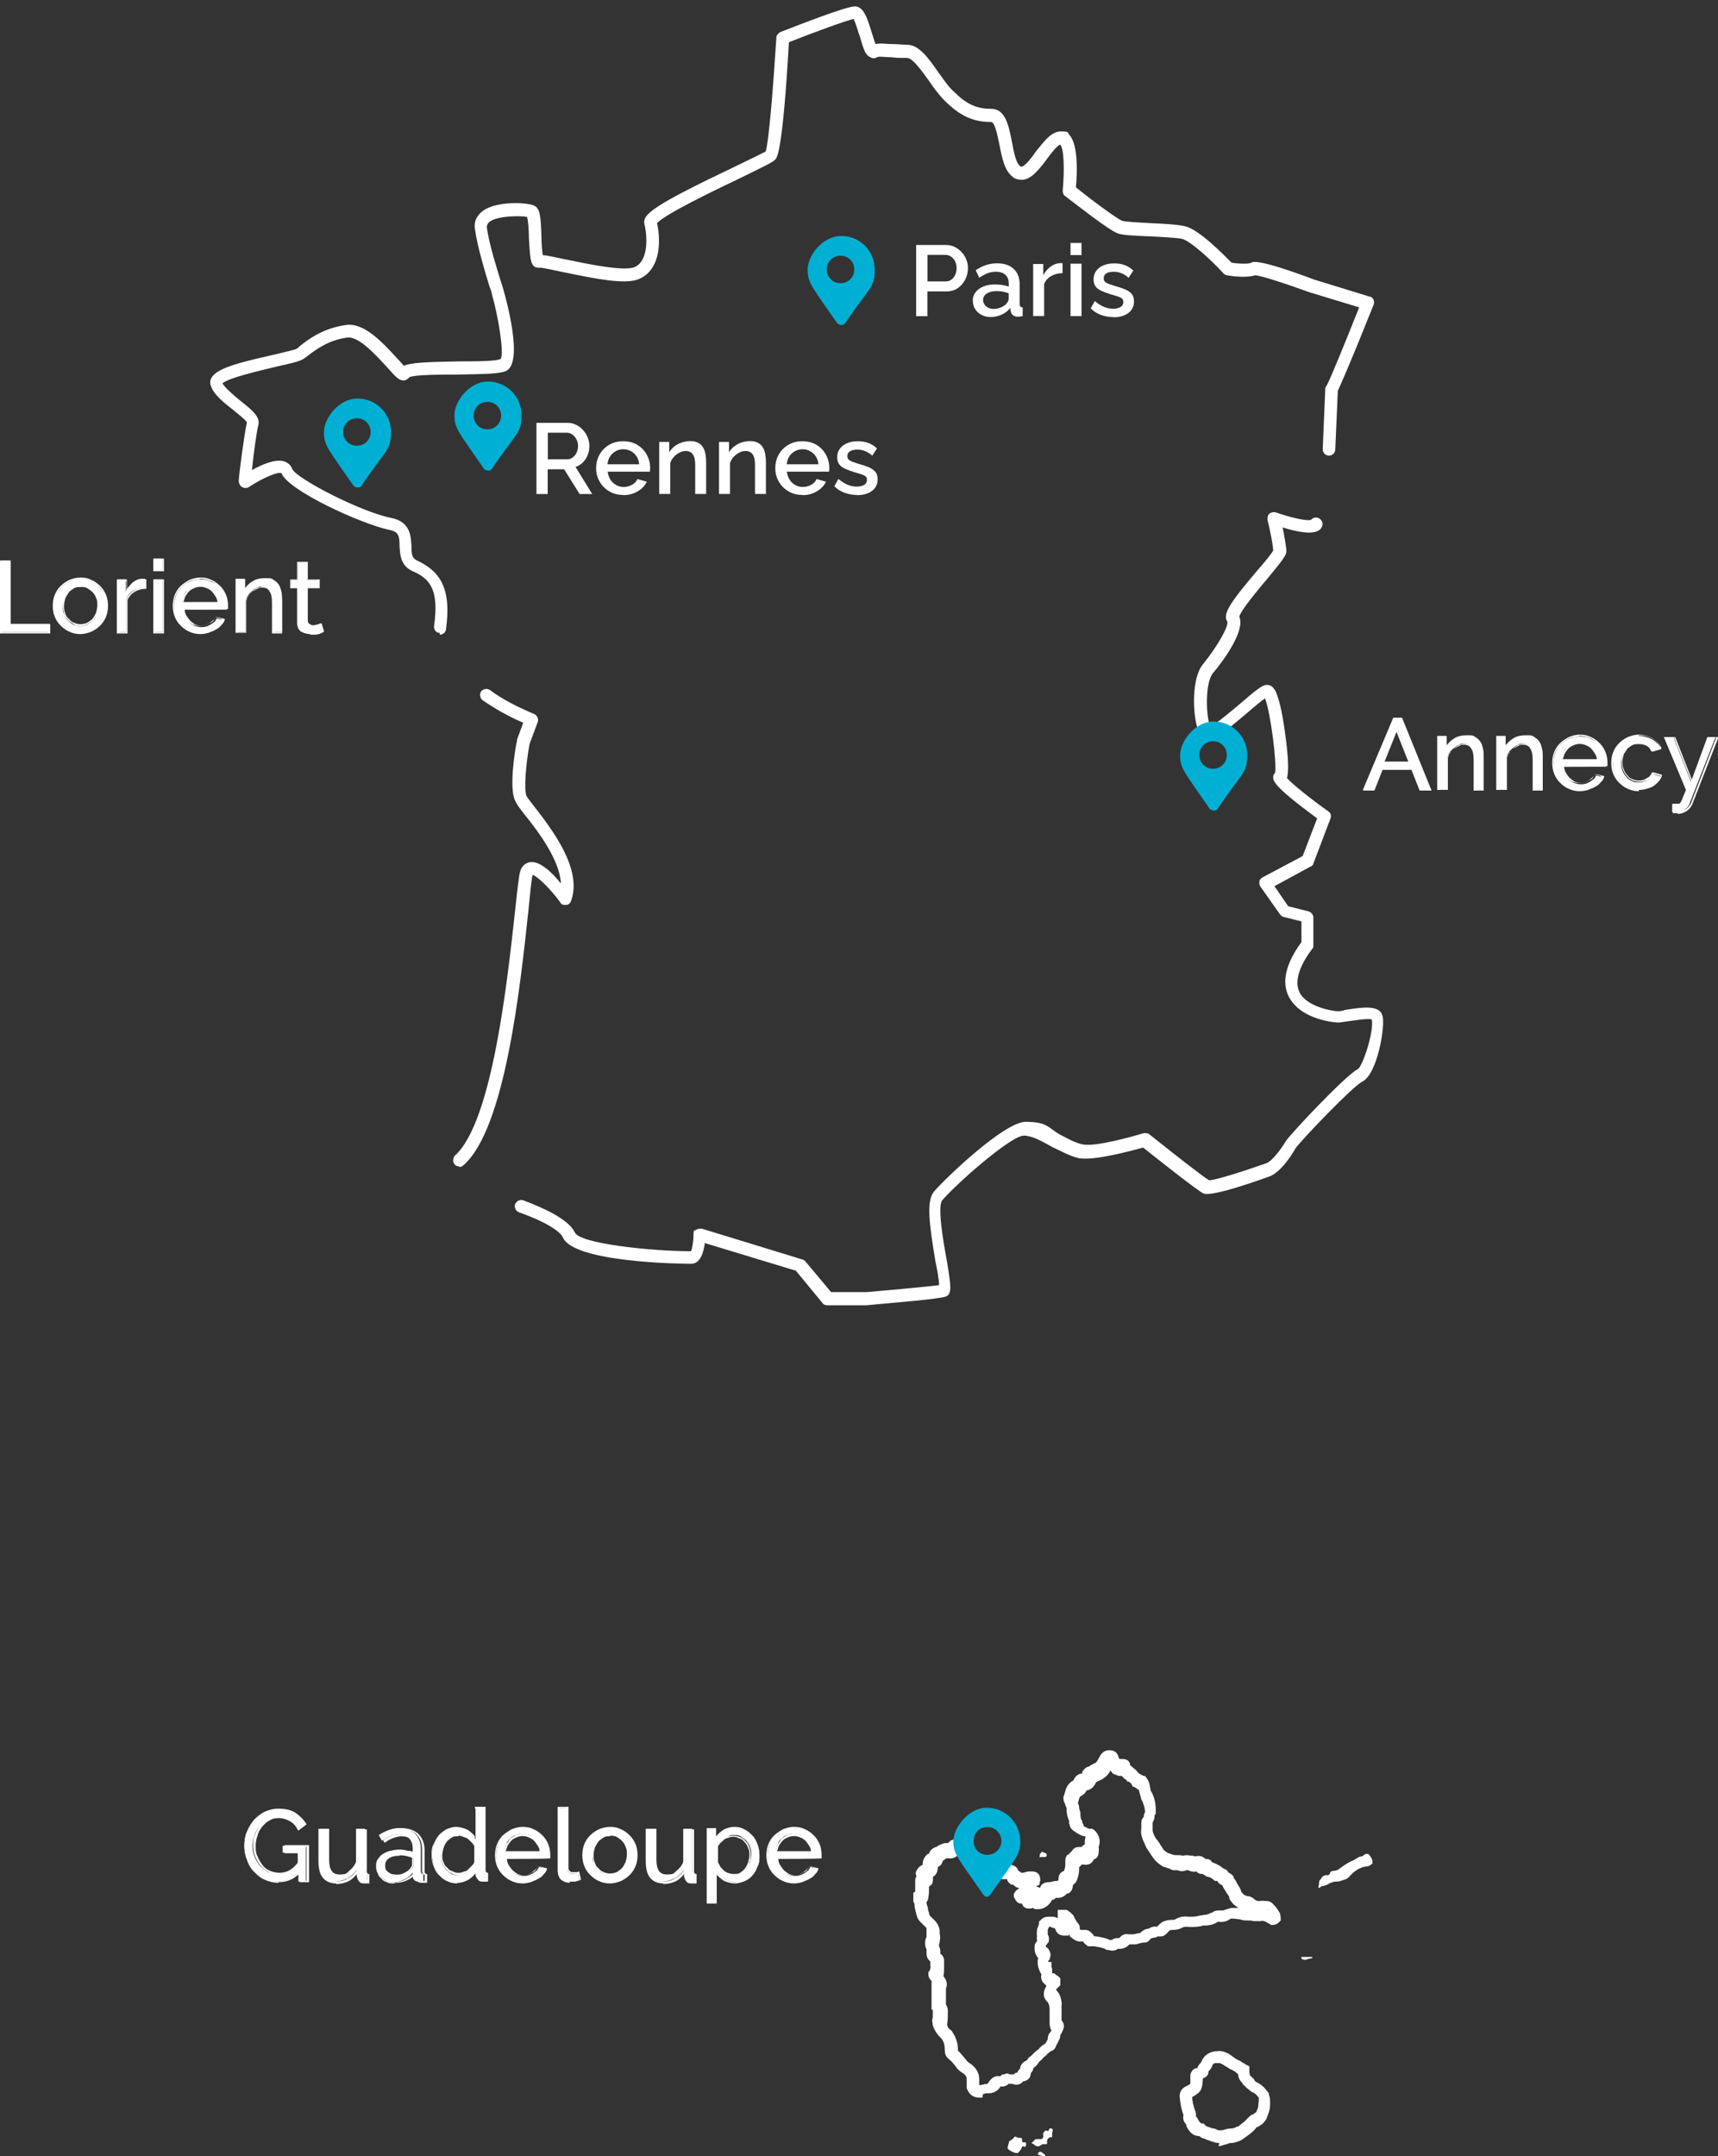 <?xml version="1.0" encoding="UTF-8"?>
<svg id="Calque_2" data-name="Calque 2" xmlns="http://www.w3.org/2000/svg" viewBox="0 0 273.56 343.18">
  <rect x="0" y="0" width="273.56" height="343.18" fill="#333333" stroke="none"/>
  <defs>
    <style>
      .cls-1 {
        isolation: isolate;
      }

      .cls-2 {
        fill: #00afd4;
      }

      .cls-3 {
        fill: #fff;
      }
    </style>
  </defs>
  <g id="Calque_1-2" data-name="Calque 1-2">
    <g id="Groupe_6371" data-name="Groupe 6371">
      <g class="cls-1">
        <path class="cls-3" d="M47.71,297.87c-1,1.1-2.2,1.6-3.5,1.6s-1.5-.2-2.1-.5-1.2-.8-1.7-1.3-.8-1.2-1.1-1.8c-.3-.7-.4-1.4-.4-2.1s.1-1.5.4-2.2c.3-.7.6-1.3,1.1-1.8s1-.9,1.7-1.3c.7-.3,1.4-.5,2.1-.5,1.1,0,2,.2,2.7.7s1.3,1.1,1.6,1.8l-1.1.8c-.3-.7-.8-1.2-1.4-1.5s-1.2-.5-1.9-.5-1.1.1-1.6.4c-.5.2-.9.6-1.2,1s-.6.9-.8,1.4-.3,1.1-.3,1.7.1,1.2.3,1.7.5,1,.8,1.4c.4.4.8.7,1.2,1,.5.2,1,.4,1.6.4,1.2,0,2.4-.6,3.3-1.8v-1.6h-2.4v-1.1h3.7v5.7h-1.2v-1.5l.2-.1h0Z"/>
        <path class="cls-3" d="M53.51,299.57c-.9,0-1.5-.3-2-.9-.4-.6-.7-1.5-.7-2.6v-5h1.4v4.7c0,1.7.6,2.6,1.8,2.6s1.1-.2,1.6-.6.9-.9,1.1-1.5v-5.2h1.4v6.6c0,.3.1.5.4.5v1.2h-.7c-.3,0-.5,0-.7-.2s-.3-.4-.3-.6v-1c-.4.6-.9,1.1-1.5,1.4s-1.3.5-2,.5l.2.1Z"/>
        <path class="cls-3" d="M62.71,299.57c-.4,0-.8,0-1.1-.2s-.6-.3-.9-.6c-.3-.2-.4-.5-.6-.8s-.2-.7-.2-1,0-.7.3-1c.2-.3.4-.6.7-.8.3-.2.7-.4,1.1-.5s.9-.2,1.4-.2.8,0,1.2.1c.4,0,.8.2,1.1.3v-.7c0-.7-.2-1.2-.6-1.6s-.9-.6-1.6-.6-1.7.3-2.7,1l-.5-.9c1.1-.7,2.2-1.1,3.2-1.1s2,.3,2.6.9.9,1.4.9,2.5v3.4c0,.3.1.5.4.5v1.2h-.7c-.3,0-.5,0-.7-.2s-.3-.4-.3-.6v-.6c-.4.5-.9.9-1.4,1.1-.6.3-1.2.4-1.8.4h.2,0ZM63.11,298.47c.5,0,1,0,1.4-.3.4-.2.8-.4,1-.7.2-.2.3-.4.3-.6v-1.2c-.7-.3-1.4-.4-2.1-.4s-1.3.1-1.7.4-.7.7-.7,1.2,0,.5.1.7c0,.2.2.4.4.5s.4.3.6.4c.2,0,.5.1.7.1,0,0,0-.1,0-.1Z"/>
        <path class="cls-3" d="M72.82,299.57c-.6,0-1.1-.1-1.6-.4-.5-.2-.9-.5-1.3-.9s-.6-.9-.8-1.4c-.2-.5-.3-1.1-.3-1.6s0-1.1.3-1.7c.2-.5.4-1,.8-1.4.3-.4.7-.7,1.2-.9.5-.2,1-.3,1.5-.3s1.3.2,1.8.5c.5.4.9.8,1.3,1.3v-5h1.4v10c0,.3.1.5.4.5v1.2h-.7c-.3,0-.5,0-.7-.3s-.3-.4-.3-.6v-.7c-.3.5-.8,1-1.3,1.3s-1.1.5-1.7.5c0,0,0-.1,0-.1ZM73.12,298.37c.3,0,.5,0,.8-.1.3,0,.5-.2.8-.4.2-.2.4-.4.6-.6s.3-.5.3-.7v-2.4c0-.3-.2-.5-.4-.8-.2-.2-.4-.4-.6-.6s-.5-.3-.8-.4-.5-.2-.8-.2c-.4,0-.8,0-1.1.3-.3.2-.6.4-.9.7-.2.3-.4.6-.6,1-.1.4-.2.8-.2,1.2s0,.8.2,1.2c.1.4.4.7.6,1,.3.3.6.5.9.7s.7.2,1.1.2l.1-.1h0Z"/>
        <path class="cls-3" d="M83.22,299.57c-.6,0-1.2-.1-1.7-.3-.5-.2-1-.5-1.3-.9-.4-.4-.7-.9-.9-1.4s-.3-1.1-.3-1.7.1-1.1.3-1.7.5-1,.9-1.4.8-.7,1.4-.9c.5-.2,1.1-.3,1.7-.3s1.2.1,1.7.4c.5.2,1,.5,1.3.9.4.4.6.8.8,1.4.2.5.3,1.1.3,1.6s0,.2,0,.3v.2h-6.9c0,.4.1.8.3,1.1.2.3.4.6.6.9s.5.4.9.6c.3.1.7.2,1,.2s.5,0,.8-.1c.2,0,.5-.2.7-.3.2-.1.4-.3.6-.4.2-.2.3-.4.4-.6l1.2.3c-.1.3-.3.6-.6.8-.2.3-.5.5-.8.7s-.7.3-1,.4c-.4.1-.8.2-1.2.2h-.2ZM86.12,294.66c0-.4-.1-.8-.3-1.1s-.4-.6-.6-.9c-.3-.2-.5-.4-.9-.6-.3-.1-.7-.2-1.1-.2s-.7,0-1.1.2c-.3.1-.6.3-.9.6-.3.2-.5.5-.6.9-.2.3-.2.7-.3,1.1h5.8Z"/>
        <path class="cls-3" d="M88.92,287.76h1.4v9.5c0,.3,0,.6.2.7.2.2.4.3.7.3h.4c.2,0,.3,0,.4-.1l.2,1.1c-.2,0-.5.2-.8.2h-.8c-.5,0-1-.2-1.3-.5s-.5-.7-.5-1.3v-10l.1.1h0Z"/>
        <path class="cls-3" d="M97.12,299.57c-.6,0-1.2-.1-1.7-.4-.5-.2-1-.5-1.3-.9-.4-.4-.7-.9-.9-1.4s-.3-1.1-.3-1.6.1-1.1.3-1.7c.2-.5.5-1,.9-1.4s.8-.7,1.3-.9c.5-.2,1.1-.4,1.7-.4s1.2.1,1.7.4c.5.2,1,.5,1.3.9s.7.9.9,1.4c.2.5.3,1.1.3,1.7s-.1,1.1-.3,1.6-.5,1-.9,1.4-.8.7-1.3.9c-.5.2-1.1.4-1.7.4ZM94.32,295.27c0,.4,0,.8.2,1.2s.3.7.6,1c.3.3.5.5.9.7s.7.2,1.1.2.7,0,1.1-.2c.3-.2.6-.4.9-.7s.5-.6.6-1,.2-.8.2-1.2,0-.8-.2-1.2-.3-.7-.6-1c-.3-.3-.6-.5-.9-.7s-.7-.2-1.1-.2-.7,0-1.1.2c-.3.2-.6.4-.9.7-.3.3-.4.6-.6,1-.1.4-.2.8-.2,1.2Z"/>
        <path class="cls-3" d="M105.62,299.57c-.9,0-1.5-.3-2-.9-.4-.6-.7-1.5-.7-2.6v-5h1.4v4.7c0,1.7.6,2.6,1.8,2.6s1.1-.2,1.6-.6.9-.9,1.1-1.5v-5.2h1.4v6.6c0,.3.1.5.4.5v1.2h-.7c-.3,0-.5,0-.7-.2s-.3-.4-.3-.6v-1c-.4.6-.9,1.1-1.5,1.4s-1.3.5-2,.5c0,0,.2.1.2.1Z"/>
        <path class="cls-3" d="M117.23,299.57c-.7,0-1.3-.2-1.8-.5s-.9-.8-1.3-1.3v5.1h-1.4v-11.8h1.2v1.6c.3-.5.8-.9,1.3-1.2.5-.3,1.1-.5,1.8-.5s1.1.1,1.6.4c.5.2.9.6,1.2,1,.4.4.6.9.8,1.4.2.5.3,1.1.3,1.6s0,1.2-.3,1.7c-.2.5-.4,1-.8,1.4-.3.4-.7.7-1.2.9-.5.2-1,.3-1.5.3,0,0,.1-.1.1-.1ZM116.83,298.37c.4,0,.8,0,1.1-.3.3-.2.6-.4.9-.7.2-.3.4-.6.6-1,.1-.4.2-.8.2-1.2s0-.8-.2-1.2c-.1-.4-.4-.7-.6-1-.3-.3-.6-.5-.9-.7s-.7-.2-1.1-.2-.5,0-.8.2-.5.2-.8.4c-.2.2-.4.4-.6.6s-.3.5-.3.7v2.4c.1.3.3.5.4.8.2.2.4.4.6.6s.5.3.8.4.5.2.8.2h-.1Z"/>
        <path class="cls-3" d="M126.43,299.57c-.6,0-1.2-.1-1.7-.3-.5-.2-1-.5-1.3-.9-.4-.4-.7-.9-.9-1.4s-.3-1.1-.3-1.7.1-1.1.3-1.7.5-1,.9-1.4.8-.7,1.4-.9c.5-.2,1.1-.3,1.7-.3s1.2.1,1.7.4c.5.2,1,.5,1.3.9.4.4.6.8.8,1.4.2.5.3,1.1.3,1.6s0,.2,0,.3v.2h-6.9c0,.4.1.8.3,1.1.2.3.4.6.6.9s.5.4.9.6c.3.1.7.2,1,.2s.5,0,.8-.1c.2,0,.5-.2.7-.3.2-.1.4-.3.6-.4.2-.2.3-.4.4-.6l1.2.3c-.1.3-.3.6-.6.8-.2.3-.5.5-.8.7s-.7.3-1,.4c-.4.1-.8.2-1.2.2h-.2ZM129.33,294.66c0-.4-.1-.8-.3-1.1s-.4-.6-.6-.9c-.3-.2-.5-.4-.9-.6-.3-.1-.7-.2-1.1-.2s-.7,0-1.1.2c-.3.1-.6.3-.9.6-.3.2-.5.5-.6.9-.2.3-.2.7-.3,1.1h5.8Z"/>
      </g>
      <g class="cls-1">
        <path class="cls-3" d="M44.31,299.67c-.8,0-1.5-.2-2.2-.5s-1.2-.8-1.7-1.3-.9-1.2-1.1-1.9c-.3-.7-.4-1.4-.4-2.2s.1-1.5.4-2.2c.3-.7.7-1.3,1.1-1.9.5-.5,1.1-1,1.7-1.3.7-.3,1.4-.5,2.2-.5,1.1,0,2.1.2,2.8.7s1.3,1.1,1.7,1.8h0l-1.3,1h0c-.3-.8-.8-1.2-1.3-1.5s-1.2-.5-1.8-.5-1.1.1-1.5.4c-.5.2-.8.6-1.2,1-.3.4-.6.9-.7,1.4-.2.5-.3,1.1-.3,1.6s0,1.2.3,1.7c.2.5.5,1,.8,1.4s.7.7,1.2.9c.5.2,1,.3,1.5.3,1.2,0,2.3-.6,3.2-1.7v-1.4h-2.4v-1.3h3.9v5.9h-1.5v-1.4c-1,1-2.1,1.4-3.3,1.4,0,0-.1.1-.1.1ZM44.31,288.16c-.7,0-1.4.2-2.1.5-.6.3-1.2.7-1.6,1.2-.5.5-.8,1.1-1.1,1.8-.3.7-.4,1.4-.4,2.1s.1,1.4.4,2.1c.3.7.6,1.3,1.1,1.8s1,1,1.6,1.3,1.3.5,2,.5c1.3,0,2.4-.5,3.4-1.6l.2-.2v1.7h1v-5.4h-3.4v.8h2.4v1.7h0c-1,1.3-2.2,1.9-3.4,1.9s-1.1-.1-1.6-.4c-.5-.2-.9-.6-1.3-1-.4-.4-.6-.9-.9-1.5-.2-.5-.3-1.1-.3-1.8s0-1.2.3-1.7c.2-.5.5-1,.8-1.5.3-.4.8-.8,1.2-1,.5-.3,1-.4,1.6-.4s1.4.2,2,.5c.5.3,1,.8,1.3,1.4l.9-.6c-.4-.7-.9-1.2-1.5-1.6-.7-.4-1.6-.7-2.6-.7v.1h0Z"/>
        <path class="cls-3" d="M53.51,299.77c-.9,0-1.6-.3-2.1-.9s-.7-1.5-.7-2.7v-5.1h1.7v4.9c0,1.6.5,2.4,1.7,2.4s1.1-.2,1.5-.5c.5-.3.8-.8,1.1-1.4v-5.3h1.7v6.7c0,.3.2.4.3.4h.1v1.5h-.8c-.3,0-.6,0-.8-.3-.2-.2-.3-.4-.3-.7v-.6c-.4.5-.8.9-1.3,1.2-.6.3-1.3.5-2.1.5,0,0,0-.1,0-.1ZM51.01,291.26v4.9c0,1.1.2,2,.6,2.5.4.6,1,.8,1.9.8s1.4-.2,1.9-.5c.6-.3,1.1-.8,1.4-1.4l.2-.4v1.4c0,.2.1.4.3.5s.4.2.6.2h.6v-1c-.3,0-.4-.3-.4-.6v-6.5h-1.2v5.2c-.3.7-.7,1.2-1.2,1.6s-1.1.6-1.7.6c-1.3,0-1.9-.9-1.9-2.7v-4.6h-1.2.1Z"/>
        <path class="cls-3" d="M62.71,299.77c-.4,0-.8,0-1.1-.2-.4-.1-.7-.3-.9-.6-.3-.2-.5-.5-.6-.9-.2-.3-.2-.7-.2-1.1s0-.8.3-1.1c.2-.3.4-.6.8-.8.3-.2.7-.4,1.2-.5.8-.2,1.7-.3,2.7,0,.4,0,.7.1,1,.2v-.5c0-.6-.2-1.2-.5-1.5-.4-.4-.9-.5-1.5-.5s-1.7.3-2.6,1h-.1l-.6-1.1h0c1.1-.8,2.2-1.2,3.3-1.2s2,.3,2.7.9c.6.6,1,1.5,1,2.6v3.4c0,.3.2.4.3.4h.1v1.4h-.8c-.3,0-.6,0-.8-.3-.2-.2-.3-.4-.3-.7v-.3c-.4.4-.8.7-1.3.9-.6.3-1.2.4-1.9.4l-.2.1h0ZM63.41,294.56c-.5,0-1,0-1.4.2-.4.1-.8.3-1.1.5s-.5.5-.7.8-.2.6-.2,1,0,.7.2,1c.1.3.3.6.6.8.2.2.5.4.8.5s.7.2,1.1.2c.6,0,1.2-.1,1.8-.4.5-.3,1-.6,1.4-1.1l.2-.3v.9c0,.2.2.4.3.5.1.1.3.2.6.2h.6v-1c-.3,0-.4-.3-.4-.6v-3.4c0-1-.3-1.8-.9-2.4s-1.4-.8-2.5-.8-2.1.3-3.1,1l.3.7c.9-.6,1.8-.9,2.6-.9s1.3.2,1.7.6.6,1,.6,1.7v.9h-.2c-.3-.2-.7-.3-1.1-.4-.4,0-.8-.1-1.2-.1v-.1h0ZM63.01,298.67c-.3,0-.5,0-.8-.1-.2,0-.4-.2-.6-.4-.2-.2-.3-.4-.4-.6,0-.2-.1-.5-.1-.7,0-.5.2-1,.7-1.3s1.1-.5,1.8-.5,1.5.1,2.2.4h0v1.3c0,.2-.1.5-.3.7-.2.3-.6.6-1,.8-.4.2-.9.3-1.4.3l-.1.1h0ZM63.61,295.37c-.7,0-1.2.1-1.7.4-.4.3-.6.6-.6,1.1s0,.4.1.6c0,.2.2.3.4.5.2.1.3.2.5.3.2,0,.4.1.7.1.5,0,.9,0,1.4-.3.4-.2.7-.4.9-.7.2-.2.3-.4.3-.6v-1.1c-.6-.2-1.3-.4-2-.4,0,0,0,.1,0,.1Z"/>
        <path class="cls-3" d="M72.82,299.77c-.6,0-1.1-.1-1.7-.4-.5-.2-.9-.6-1.3-1s-.6-.9-.8-1.4c-.2-.5-.3-1.1-.3-1.7s0-1.2.3-1.7c.2-.5.5-1,.8-1.4s.8-.7,1.2-1c.5-.2,1-.4,1.6-.4s1.3.2,1.9.5c.4.3.8.6,1.1,1v-4.7h1.7v10.1c0,.3.2.4.3.4h.1v1.4h-.5c-.4,0-.8,0-1.1-.3-.2-.2-.4-.5-.4-.7v-.3c-.3.4-.7.7-1.1,1-.6.3-1.2.5-1.8.5,0,0,0,.1,0,.1ZM72.62,291.06c-.5,0-1,.1-1.5.3-.4.2-.8.5-1.2.9-.3.4-.6.8-.8,1.3-.2.5-.3,1.1-.3,1.6s0,1.1.3,1.6c.2.5.5,1,.8,1.3.3.4.8.7,1.2.9.5.2,1,.3,1.5.3s1.1-.1,1.7-.4c.5-.3,1-.7,1.3-1.2l.2-.4v1.2c0,.2,0,.4.3.6.2.2.5.3.9.2h.2v-1c-.3,0-.4-.3-.4-.6v-9.8h-1.2v5.3l-.2-.4c-.3-.5-.7-.9-1.2-1.2-.5-.3-1.1-.5-1.7-.5h.1,0ZM73.12,298.47c-.4,0-.8,0-1.2-.3-.4-.2-.7-.4-.9-.7-.3-.3-.5-.6-.6-1-.2-.4-.2-.8-.2-1.2s0-.8.2-1.2c.1-.4.3-.7.6-1,.2-.3.6-.6.9-.7.6-.3,1.3-.4,2-.1.3.1.6.3.8.4.2.2.5.4.7.6s.4.5.5.8h0v2.4c0,.3-.2.6-.4.8-.2.2-.4.4-.7.6-.3.2-.5.3-.8.4s-.6.2-.8.2h-.1ZM73.02,292.26c-.4,0-.8,0-1.1.2-.3.2-.6.4-.8.7-.2.3-.4.6-.5,1s-.2.7-.2,1.1,0,.8.2,1.1c.1.4.3.7.6.9.2.3.5.5.9.6.5.3,1.2.3,1.8,0,.3,0,.5-.2.7-.4.2-.2.4-.4.6-.6s.3-.4.3-.7v-2.4c0-.2-.2-.5-.4-.7-.2-.2-.4-.4-.6-.6s-.5-.3-.7-.4c-.3,0-.5-.1-.8-.1v.3Z"/>
        <path class="cls-3" d="M83.22,299.77c-.6,0-1.2-.1-1.8-.4-.5-.2-1-.6-1.4-1s-.7-.9-.9-1.4c-.2-.5-.3-1.1-.3-1.7s.1-1.2.3-1.7c.2-.5.5-1,.9-1.4s.9-.7,1.4-1c.5-.2,1.1-.4,1.8-.4s1.2.1,1.8.4c.5.2,1,.6,1.4,1s.7.9.9,1.4c.2.5.3,1.1.3,1.7s0,.2,0,.3v.2h0c0,.1-6.9.1-6.9.1,0,.3.1.7.3,1,.2.3.4.6.6.8.2.2.5.4.8.6.5.2,1.1.3,1.7,0,.2,0,.5-.2.7-.3.2-.1.4-.2.5-.4.2-.2.3-.3.3-.5h0c0-.1,1.5.3,1.5.3h0c-.1.5-.3.7-.6,1-.2.3-.5.5-.9.7-.3.2-.7.3-1.1.5-.4.1-.8.2-1.2.2h-.1ZM83.22,291.06c-.6,0-1.2.1-1.7.3-.5.2-.9.5-1.3.9s-.7.8-.9,1.3-.3,1-.3,1.6.1,1.1.3,1.6.5,1,.8,1.3c.4.4.8.7,1.3.9.5.2,1.1.3,1.7.3s.8,0,1.2-.2c.4-.1.7-.2,1-.4.3-.2.6-.4.8-.6.2-.2.4-.4.5-.7l-1-.3c0,.2-.2.4-.4.5-.2.2-.4.3-.6.5-.2.1-.5.2-.7.3-.6.2-1.3.1-1.9-.1-.3-.1-.6-.3-.9-.6-.3-.3-.5-.6-.7-.9-.2-.4-.3-.8-.3-1.2h0c0-.1,7-.1,7-.1v-.4c0-.5,0-1.1-.3-1.6s-.5-.9-.8-1.3-.8-.7-1.3-.9c-.5-.2-1.1-.3-1.7-.3l.2.1h0ZM86.22,294.86h-5.9c0-.5.1-.9.3-1.3.2-.3.4-.6.6-.9.3-.2.6-.4.9-.6.7-.3,1.5-.3,2.2,0,.3.1.7.3.9.6.3.2.5.5.7.9.2.3.3.7.3,1.1h0v.2h0ZM80.52,294.66h5.4c0-.3-.1-.6-.3-.9-.2-.3-.4-.6-.6-.8-.2-.2-.5-.4-.8-.5-.6-.3-1.4-.3-2,0-.3.1-.6.3-.8.5-.2.2-.4.5-.6.8-.1.3-.2.6-.3.9Z"/>
        <path class="cls-3" d="M90.72,299.67c-.6,0-1-.2-1.4-.5-.3-.3-.5-.8-.5-1.4v-10.2h1.7v9.6c0,.3,0,.5.2.6.1.2.3.2.6.2h.4c.2,0,.3,0,.4-.1h.1l.3,1.3h0c-.2.1-.5.2-.9.3h-.9s0,.2,0,.2ZM89.12,287.86v9.9c0,.5.1.9.4,1.2.3.3.7.4,1.2.4h.8c.3,0,.5-.1.7-.2l-.2-.9h-.7c-.3,0-.6-.1-.8-.3-.2-.2-.3-.5-.3-.8v-9.4h-1.2l.1.1h0Z"/>
        <path class="cls-3" d="M97.12,299.77c-.6,0-1.2-.1-1.8-.4-.5-.2-1-.6-1.4-1s-.7-.9-.9-1.4c-.2-.5-.3-1.1-.3-1.7s.1-1.2.3-1.7c.2-.5.5-1,.9-1.4s.8-.7,1.4-1c.5-.2,1.1-.4,1.8-.4s1.2.1,1.8.4c.5.2,1,.6,1.4,1s.7.9.9,1.4c.2.5.3,1.1.3,1.7s-.1,1.2-.3,1.7c-.2.5-.5,1-.9,1.4s-.8.7-1.4,1c-.5.2-1.1.4-1.8.4ZM97.12,291.06c-.6,0-1.2.1-1.7.3-.5.2-.9.5-1.3.9s-.6.8-.8,1.3c-.2.5-.3,1.1-.3,1.6s0,1.1.3,1.6c.2.5.5,1,.8,1.3.4.4.8.7,1.3.9.5.2,1.1.3,1.7.3s1.2-.1,1.7-.3c.5-.2.9-.5,1.3-.9s.6-.8.8-1.3c.2-.5.3-1,.3-1.6s-.1-1.1-.3-1.6c-.2-.5-.5-1-.8-1.3-.4-.4-.8-.7-1.3-.9-.5-.2-1.1-.3-1.7-.3ZM97.12,298.47c-.4,0-.8,0-1.1-.3-.3-.2-.7-.4-.9-.7-.3-.3-.5-.6-.6-1s-.2-.8-.2-1.3,0-.9.2-1.3c.1-.4.4-.7.6-1,.3-.3.6-.5.9-.7.7-.3,1.6-.3,2.3,0,.3.2.7.4.9.7.3.3.5.6.6,1s.2.8.2,1.3,0,.9-.2,1.3c-.1.4-.4.7-.6,1-.3.3-.6.5-.9.7-.4.2-.7.3-1.1.3h-.1ZM97.12,292.26c-.4,0-.7,0-1,.2s-.6.4-.8.6c-.2.3-.4.6-.6,1-.1.4-.2.8-.2,1.2s0,.8.2,1.2c.1.4.3.7.6.9.2.3.5.5.8.6.6.3,1.4.3,2.1,0,.3-.2.6-.4.8-.6s.4-.6.6-1c.1-.4.2-.8.2-1.2s0-.8-.2-1.2c-.1-.4-.3-.7-.6-1-.2-.3-.5-.5-.8-.6-.3-.2-.7-.2-1-.2l-.1.1Z"/>
        <path class="cls-3" d="M105.62,299.77c-.9,0-1.6-.3-2.1-.9s-.7-1.5-.7-2.7v-5.1h1.7v4.9c0,1.6.5,2.4,1.7,2.4s1.1-.2,1.5-.5c.5-.3.8-.8,1.1-1.4v-5.3h1.7v6.7c0,.3.2.4.3.4h.1v1.5h-.8c-.3,0-.6,0-.8-.3-.2-.2-.3-.4-.3-.7v-.6c-.4.5-.8.9-1.3,1.2-.6.3-1.3.5-2.1.5v-.1h0ZM103.12,291.26v4.9c0,1.1.2,2,.6,2.5.4.6,1,.8,1.9.8s1.4-.2,1.9-.5c.6-.3,1.1-.8,1.4-1.4l.2-.4v1.4c0,.2.1.4.3.5.2.1.4.2.6.2h.6v-1c-.3,0-.4-.3-.4-.6v-6.5h-1.2v5.2c-.3.7-.7,1.2-1.2,1.6s-1.1.6-1.7.6c-1.3,0-1.9-.9-1.9-2.7v-4.6h-1.2s.1,0,.1,0Z"/>
        <path class="cls-3" d="M114.23,302.97h-1.7v-12h1.5v1.3c.3-.4.7-.7,1.1-1,.5-.3,1.2-.5,1.8-.5s1.1.1,1.6.4c.5.2.9.6,1.3,1s.6.9.8,1.4c.2.5.3,1.1.3,1.7s0,1.2-.3,1.7c-.2.5-.5,1-.8,1.4s-.8.7-1.2,1c-.5.2-1,.4-1.6.4s-1.4-.2-1.9-.5c-.4-.3-.8-.6-1.1-1v4.8l.2-.1h0ZM112.82,302.77h1.2v-5.4l.2.4c.3.5.7.9,1.2,1.3.5.3,1.1.5,1.8.5s1-.1,1.5-.3c.4-.2.8-.5,1.1-.9.3-.4.6-.8.7-1.3.2-.5.3-1.1.3-1.6s0-1.1-.3-1.6c-.2-.5-.5-1-.8-1.3-.3-.4-.7-.7-1.2-.9-.5-.2-1-.3-1.5-.3s-1.2.2-1.7.5-.9.7-1.2,1.2l-.2.4v-1.9h-1v11.5l-.1-.3h0ZM116.73,298.57c-.3,0-.6,0-.9-.2-.3-.1-.5-.3-.8-.4-.2-.2-.5-.4-.6-.6-.2-.2-.3-.5-.5-.8h0v-2.4c0-.3.2-.6.4-.8.2-.2.4-.4.7-.6.2-.2.5-.3.8-.4.7-.3,1.4-.2,2,0,.4.2.7.4.9.7.3.3.5.6.6,1,.2.4.2.8.2,1.2s0,.8-.2,1.2c-.1.4-.3.7-.6,1-.2.3-.6.6-.9.7-.4.2-.8.3-1.2.3l.1.1h0ZM114.23,296.47c.1.3.3.5.4.7.2.2.4.4.6.6s.5.3.7.4c.3,0,.5.1.8.1.4,0,.8,0,1.1-.2.3-.2.6-.4.8-.7.2-.3.4-.6.5-1s.2-.7.2-1.1,0-.8-.2-1.1c-.1-.4-.3-.7-.6-1-.2-.3-.5-.5-.9-.6-.5-.3-1.2-.3-1.8,0-.3,0-.5.2-.7.4-.2.2-.4.3-.6.6-.2.2-.3.4-.3.7v2.3-.1h0Z"/>
        <path class="cls-3" d="M126.43,299.77c-.6,0-1.2-.1-1.8-.4-.5-.2-1-.6-1.4-1s-.7-.9-.9-1.4c-.2-.5-.3-1.1-.3-1.7s.1-1.2.3-1.7c.2-.5.5-1,.9-1.4s.9-.7,1.4-1c.5-.2,1.1-.4,1.8-.4s1.2.1,1.8.4c.5.2,1,.6,1.4,1s.7.9.9,1.4.3,1.1.3,1.7,0,.2,0,.3v.2h0c0,.1-6.9.1-6.9.1,0,.3.1.7.3,1,.2.3.4.6.6.8.2.2.5.4.8.6.5.2,1.1.3,1.7,0,.2,0,.5-.2.7-.3.2-.1.4-.2.5-.4.2-.2.3-.3.3-.5h0c0-.1,1.5.3,1.5.3h0c-.1.5-.3.7-.6,1-.2.3-.5.5-.9.7-.3.2-.7.3-1.1.5-.4.1-.8.2-1.2.2h-.1,0ZM126.43,291.06c-.6,0-1.2.1-1.7.3-.5.2-.9.5-1.3.9s-.7.8-.9,1.3-.3,1-.3,1.6.1,1.1.3,1.6.5,1,.8,1.3c.4.4.8.7,1.3.9.5.2,1.1.3,1.7.3s.8,0,1.2-.2c.4-.1.7-.2,1-.4.3-.2.6-.4.8-.6s.4-.4.5-.7l-1-.3c0,.2-.2.4-.4.5-.2.2-.4.3-.6.5-.2.1-.5.2-.7.3-.6.2-1.3.1-1.9-.1-.3-.1-.6-.3-.9-.6-.3-.3-.5-.6-.7-.9-.2-.4-.3-.8-.3-1.2h0c0-.1,7-.1,7-.1v-.4c0-.5,0-1.1-.3-1.6s-.5-.9-.8-1.3-.8-.7-1.3-.9c-.5-.2-1.1-.3-1.7-.3l.2.1h0ZM129.43,294.86h-5.9c0-.5.1-.9.3-1.3.2-.3.4-.6.6-.9.3-.2.6-.4.9-.6.7-.3,1.5-.3,2.2,0,.3.1.7.3.9.6.3.2.5.5.7.9.2.3.3.7.3,1.1h0v.2h0ZM123.73,294.66h5.4c0-.3-.1-.6-.3-.9s-.4-.6-.6-.8c-.2-.2-.5-.4-.8-.5-.6-.3-1.4-.3-2,0-.3.1-.6.3-.8.5-.2.2-.4.5-.6.8-.1.3-.2.6-.3.9h0Z"/>
      </g>
      <g id="Groupe_6319" data-name="Groupe 6319">
        <g id="Groupe_637" data-name="Groupe 637">
          <g id="Groupe_636" data-name="Groupe 636">
            <g id="Tracé_2660" data-name="Tracé 2660">
              <path class="cls-3" d="M70.02,100.72h-.1c-.5,0-.9-.6-.8-1.1.8-5.7-.6-7.5-3.4-8.7-2-.9-2-2.7-2.1-4,0-1.6-.1-2.3-1.7-2.6-4.3-.9-16-6.2-17.1-9-.5-.3-2.9.7-5.2,2.2-.3.2-.7.2-1.1,0-.3-.2-.5-.6-.5-1,0-.8.9-7.6,1.3-9.3-.2-.4-1.4-1.3-2.1-1.9-1.5-1.2-3.1-2.4-3.6-3.8-.2-.4-.2-.9,0-1.3.8-1.6,4.4-2.5,9.7-3.7,1.6-.4,3.5-.8,3.9-1,.2-.1.4-.3.6-.5,1.4-1.1,3.7-2.8,7.3-3.3,2.9-.4,5.9,2.9,8.1,5.3.4.4.8.9,1.1,1.2,1.1-.5,3.4-.6,8.6-.7,2.6,0,6.2,0,6.8-.4.6-.8-.4-6.9-1.4-10.3,0-.3-.2-.7-.4-1.3-.7-2.3-1.9-6.2-2.3-9.1-.2-1.1.3-2.1,1.2-2.8,2.2-1.7,7.2-1.4,8.2-.9,1,.4,1.1,1.8,1.2,5.1,0,.9.1,2.1.2,2.8.7,0,1.7.3,3.8.7,3.4.7,9.1,1.9,10.8,1.2,2.4-1,2-5.3,1.6-6.8-.4-1.6,1.4-3,14.4-9.2,2.1-1,4.3-2.1,4.9-2.4.5-1.5,1.2-10.2,1.7-18.1,0-.4.3-.7.6-.9,3.1-1.2,10.5-4.1,11.9-4.1s2,1.9,2.7,4.2c.2.6.4,1.3.6,1.8.8-.2,1.7,0,2.8,0,.7,0,1.5.1,2.2.1,1.9,0,3.4,2.1,5,4.4.8,1.1,1.6,2.3,2.4,3,2.1,2.1,3.7,2.8,6,2.8s2.8,2.7,3.3,5.2c.3,1.6.6,3.4,1.4,4h.1c.6,0,1.7-1.5,2.4-2.5,1.3-1.6,2.4-3.1,3.9-3.1s1,.2,1.4.6c1.4,1.6,1.2,6.2,1,8.3,3.1,2.5,6.6,5,7.3,5.3.5.2,2.9.3,4.6.4,2.1.1,4.3.2,5.5.5,2.2.5,6.1,4.5,7.4,5.8,1.4.2,2.8.2,3.1,0s1.3-.6,10.1,2.7l8.8,2.7c.3,0,.5.3.6.5.1.3.1.5,0,.8-4,10-5.3,12.8-5.7,13.7l-.4,9.3c0,.6-.5,1-1,1-.6,0-1-.5-1-1l.4-9.5c0-.2,0-.4.2-.6.5-.8,3.3-7.7,5.2-12.5l-7.9-2.4c-3.6-1.3-7.8-2.7-8.7-2.7-1.1.4-3.4.2-4.4,0-.2,0-.4-.1-.6-.3-1.9-2.1-5.3-5.2-6.6-5.5-1-.2-3.2-.3-5.1-.4-2.7-.1-4.5-.2-5.2-.5-1.4-.5-7.1-5-8.3-5.9-.3-.2-.4-.5-.4-.9.3-3.3.2-6.7-.4-7.3-.5.1-1.6,1.6-2.2,2.4-1.2,1.6-2.4,3.1-3.8,3.2-.6,0-1.2-.1-1.6-.5-1.3-1-1.7-3.1-2.1-5.2-.3-1.4-.7-3.5-1.3-3.5-2.9,0-5-1-7.4-3.4-.9-.9-1.8-2.1-2.6-3.3-1.1-1.5-2.5-3.5-3.4-3.5s-1.7,0-2.4-.1c-.9,0-2.1-.2-2.4,0-.3.2-.7.2-1,0-.8-.3-1.1-1.2-1.7-3.3-.3-.8-.7-2.3-1-2.8-1.3.3-6,2-10.3,3.7-1,17.6-1.9,18.4-2.2,18.7-.4.4-1.4.9-5.5,2.9-4,1.9-12.1,5.8-13.3,7.2.5,2.1.9,7.3-2.9,8.9-2.1.9-6.7,0-12-1.1-1.5-.3-3.2-.7-3.6-.7-.3,0-.6,0-.9-.1-.8-.5-.8-1.5-1-4.6,0-1.1-.1-2.8-.3-3.4-1.1-.2-4.7-.2-6,.8-.3.3-.4.5-.4.9.4,2.8,1.6,6.5,2.3,8.8.2.5.3,1,.4,1.3.3,1.1,3.2,11.3.4,12.7-1,.5-3.4.5-7.7.6-2.7,0-6.7,0-7.7.4-.2.2-.4.4-.7.5-.9.2-1.5-.5-2.9-2.1-1.7-1.8-4.4-4.9-6.3-4.7-3,.4-5,1.9-6.3,2.9-.3.2-.5.4-.7.5-.6.4-1.9.7-4.6,1.3-2.4.6-7.3,1.7-8.3,2.6.5.8,1.8,1.9,2.9,2.8,1.9,1.5,3.2,2.6,2.8,3.9-.2.7-.7,4.1-1,7.1,1.6-.9,3.7-1.8,5.1-1.4.6.2,1.1.6,1.3,1.2.6,1.5,10.8,6.8,15.7,7.8,3.2.6,3.2,3,3.3,4.5,0,1.4.1,1.9.9,2.3,4.1,1.9,5.4,5,4.6,10.9,0,.5-.5.9-1,.9,0,0,0-.3,0-.3Z"/>
            </g>
            <g id="Tracé_2661" data-name="Tracé 2661">
              <path class="cls-3" d="M131.73,207.75c-.3,0-.6-.1-.8-.4l-4.2-5.1-14.5-4.4c-.2,1.5-.7,3.3-2.2,3.3s-18.7-.2-20.4-4.2c-.4-.9-2.5-2.4-7-4-.5-.2-.8-.8-.6-1.3.2-.5.8-.8,1.3-.6,3.2,1.2,7.2,3,8.2,5.1.7,1.8,12.3,3,18.5,3,.2-.4.4-1.6.4-2.6s.2-.6.4-.8c.3-.2.6-.2.9-.2l16,4.9c.2,0,.4.2.5.3l4.1,4.9h5.7c4.7-.4,9.9-.9,11.5-1.1,0-.8-.3-2.5-.6-3.9-.9-5.5-1.5-9.5-.2-11,1.4-1.7,11.1-11.1,14.6-11.1s3.6,1,5.4,2c1.3.7,2.6,1.4,3.7,1.6,2,.4,7.7-1.2,9.7-1.8.3,0,.7,0,.9.2,4,3.2,8.6,6.8,9.5,7.3,1,0,5.4-1.4,9.1-2.7.9-.3,2.4-2.3,3.1-3.5.6-1,9.5-10.5,11.5-11.5.7-.4,2.6-5.9,2.2-7.9-.7-.2-2.9.2-3.8.3-.8.1-1.2.2-1.5.2s-5.9-.3-7.9-4.1c-1.2-2.3-.5-5.3,2-8.7v-3.3l-2.8-.7c-.2,0-.4-.2-.6-.4l-3.1-4.4c-.2-.2-.2-.5-.2-.8s.2-.5.5-.7l6.4-3.4,2.3-6c-7.1-5.2-7-6-7-6.6,0-.2.1-.5.3-.6.3-1.6-.7-9.6-1.6-11.9-.7.5-1.8,1.4-2.7,2.2-4.1,3.5-5.6,4.5-6.7,4.2-.8-.3-1.2-1.2-1.4-1.8-.7-2.3-.9-7.8.9-10,2.5-3.1,4.1-6.1,3.9-6.8-.8-1.2.4-3,4.9-8.3,1-1.1,2.1-2.5,2.4-3,0-.8-.5-3.3-.9-4.9,0-.4,0-.7.3-1,.3-.2.7-.3,1-.2,2.3.8,4.8,1.4,5.6,1.2.3-.3.7-.5,1.2-.3s.8.8.6,1.3-.8,1.9-6.3.2c.3,1.4.6,3.2.6,3.8s-.5,1.3-2.9,4.2c-1.5,1.8-4.3,5.1-4.6,6.2,1,2.2-2.5,7-4.2,9-1.3,1.6-1.1,7.1-.4,8.5,1-.5,3.4-2.5,4.8-3.7,2.2-1.9,3.2-2.7,3.9-2.9.8-.2,1.5.3,1.9,1.5.7,1.8,1.2,5.2,1.5,7.7.4,3.3.3,4.9.1,5.6.9,1,3.9,3.4,6.6,5.3.4.3.5.7.3,1.2l-2.7,7.1c0,.2-.2.4-.5.5l-5.7,3.1,2.2,3.2,3.2.8c.4.1.8.5.8,1v4.4c0,.2,0,.4-.2.6-2.2,2.9-2.8,5.3-2,6.9,1.2,2.4,5.5,3,6.1,3,.1,0,.7,0,1.1-.2,2.6-.4,5.5-.9,6,.9.5,1.6-.8,9.3-3.2,10.5-1.5.7-10,9.6-10.7,10.7,0,.1-2.1,3.7-4.1,4.4-9.2,3.3-10.2,2.8-10.5,2.7-.9-.4-7.1-5.3-9.6-7.3-1.9.5-7.6,2.1-10.2,1.7-1.4-.3-2.8-1.1-4.3-1.8-1.6-.9-3.2-1.8-4.5-1.8-2.1,0-11,7.9-13,10.3-.8,1,.2,6.7.7,9.4.7,4.2.9,5.5-.1,5.9-.9.4-8.4,1-12.7,1.4h-6.3.1,0Z"/>
            </g>
            <g id="Tracé_2662" data-name="Tracé 2662">
              <path class="cls-3" d="M73.12,185.64c-.3,0-.6-.1-.7-.3-.4-.4-.3-1,0-1.4,6-5.3,8.4-28.11,9.6-39.01.4-3.7.6-5.5.8-6.2.3-1.1,1.1-1.4,1.5-1.5,1.5-.3,3.5,1.5,5,3.4-.2-3.8-3.7-8.4-5.8-11-.8-1-1.3-1.7-1.5-2.2-1-2,0-8.3.3-9.5v-.2l1-2.7c-2.4-1-4.6-2.3-6.5-3.6-.4-.3-.5-1-.2-1.4s1-.5,1.4-.2c2,1.5,4.4,2.7,7,3.8.5.2.8.8.6,1.3l-1.3,3.5c-.6,3.2-.9,7.3-.5,8.2.1.3.7,1,1.3,1.8,2.7,3.5,7.7,9.9,5.8,15-.1.3-.4.6-.8.6s-.7,0-.9-.4c-1.6-2.2-3.6-4.1-4.4-4.4h0c-.2.6-.4,3-.7,5.9-1.3,12.1-3.7,34.51-10.3,40.31-.2.2-.4.3-.7.3v-.1h0Z"/>
            </g>
          </g>
        </g>
        <g id="map-marker-alt-solid">
          <path class="cls-2" d="M56.3,77.34c-4.02-5.86-4.72-6.39-4.72-8.57s2.36-5.34,5.34-5.34,5.34,2.36,5.34,5.34-.79,2.71-4.72,8.57c-.17.26-.61.35-.96.17-.17-.09-.26-.17-.26-.17h-.02ZM56.83,70.95c1.22,0,2.19-.96,2.19-2.19s-.96-2.19-2.19-2.19-2.19.96-2.19,2.19.96,2.19,2.19,2.19h0Z"/>
        </g>
        <g id="map-marker-alt-solid-2">
          <path class="cls-2" d="M133.32,51.47c-4.02-5.86-4.72-6.39-4.72-8.57s2.36-5.34,5.34-5.34,5.34,2.36,5.34,5.34-.79,2.71-4.72,8.57c-.17.26-.61.35-.96.17-.17-.09-.26-.17-.26-.17h-.02ZM133.84,45.08c1.22,0,2.19-.96,2.19-2.19s-.96-2.19-2.19-2.19-2.19.96-2.19,2.19.96,2.19,2.19,2.19h0Z"/>
        </g>
        <g id="map-marker-alt-solid-2-2">
          <path class="cls-2" d="M77.08,74.64c-4.02-5.86-4.72-6.39-4.72-8.57s2.36-5.34,5.34-5.34,5.34,2.36,5.34,5.34-.79,2.71-4.72,8.57c-.17.26-.61.35-.96.17-.17,0-.17-.09-.26-.17h-.02ZM77.6,68.34c1.22,0,2.19-.96,2.19-2.19s-.96-2.19-2.19-2.19-2.19.96-2.19,2.19.96,2.19,2.19,2.19h0Z"/>
        </g>
        <g id="map-marker-alt-solid_2_2" data-name="map-marker-alt-solid 2 2">
          <path class="cls-2" d="M192.63,128.75c-4.02-5.86-4.72-6.39-4.72-8.57s2.36-5.34,5.34-5.34,5.34,2.36,5.34,5.34-.79,2.71-4.72,8.57c-.17.26-.61.35-.96.17-.17-.09-.26-.09-.26-.17h-.02ZM193.16,122.36c1.22,0,2.19-.96,2.19-2.19s-.96-2.19-2.19-2.19-2.19.96-2.19,2.19.96,2.19,2.19,2.19h0Z"/>
        </g>
        <g class="cls-1">
          <path class="cls-3" d="M.1,100.62v-11.4h1.4v10.1h6.3v1.3H.1Z"/>
          <path class="cls-3" d="M12.8,100.82c-.6,0-1.2-.1-1.7-.4-.5-.2-1-.5-1.3-.9-.4-.4-.7-.9-.9-1.4s-.3-1.1-.3-1.6.1-1.1.3-1.7c.2-.5.5-1,.9-1.4s.8-.7,1.3-.9c.5-.2,1.1-.4,1.7-.4s1.2.1,1.7.4c.5.2,1,.5,1.3.9s.7.9.9,1.4.3,1.1.3,1.7-.1,1.1-.3,1.6-.5,1-.9,1.4-.8.7-1.3.9c-.5.2-1.1.4-1.7.4ZM10,96.52c0,.4,0,.8.2,1.2s.3.7.6,1,.5.5.9.7.7.2,1.1.2.7,0,1.1-.2c.3-.2.6-.4.9-.7s.5-.6.6-1,.2-.8.2-1.2,0-.8-.2-1.2-.3-.7-.6-1-.6-.5-.9-.7c-.3-.2-.7-.2-1.1-.2s-.7,0-1.1.2c-.3.2-.6.4-.9.7-.3.3-.4.6-.6,1-.1.4-.2.8-.2,1.2Z"/>
          <path class="cls-3" d="M23.11,93.52c-.7,0-1.3.2-1.9.5-.5.3-.9.8-1.1,1.4v5.2h-1.4v-8.4h1.3v1.9c.3-.6.7-1,1.1-1.4.5-.4,1-.6,1.5-.6h.5v1.4Z"/>
          <path class="cls-3" d="M24.51,90.72v-1.8h1.4v1.8h-1.4ZM24.51,100.62v-8.4h1.4v8.4h-1.4Z"/>
          <path class="cls-3" d="M31.91,100.82c-.6,0-1.2-.1-1.7-.3-.5-.2-1-.5-1.3-.9-.4-.4-.7-.9-.9-1.4s-.3-1.1-.3-1.7.1-1.1.3-1.7.5-1,.9-1.4.8-.7,1.4-.9c.5-.2,1.1-.3,1.7-.3s1.2.1,1.7.4c.5.2,1,.5,1.3.9.4.4.6.8.8,1.4.2.5.3,1.1.3,1.6s0,.2,0,.3v.2h-6.9c0,.4.1.8.3,1.1.2.3.4.6.6.9s.5.4.9.6c.3.1.7.2,1,.2s.5,0,.8-.1c.2,0,.5-.2.7-.3.2-.1.4-.3.6-.4.2-.2.3-.4.4-.6l1.2.3c-.1.3-.3.6-.6.8-.2.3-.5.5-.8.7s-.7.3-1,.4c-.4.1-.8.2-1.2.2,0,0-.2,0-.2,0ZM34.81,95.92c0-.4-.1-.8-.3-1.1s-.4-.6-.6-.9c-.3-.2-.5-.4-.9-.6-.3-.1-.7-.2-1.1-.2s-.7,0-1.1.2c-.3.1-.6.3-.9.6-.3.2-.5.5-.6.9-.2.3-.2.7-.3,1.1h5.8Z"/>
          <path class="cls-3" d="M44.91,100.62h-1.4v-4.7c0-.9-.1-1.5-.4-2s-.7-.6-1.2-.6-.6,0-.9.2c-.3.1-.6.3-.8.5-.3.2-.5.4-.7.7s-.3.6-.4.9v5h-1.4v-8.4h1.3v1.8c.3-.6.8-1.1,1.4-1.4.6-.4,1.3-.5,2-.5s.9,0,1.2.3c.3.2.6.4.8.7s.3.7.4,1.1.1.9.1,1.4c0,0,0,5,0,5Z"/>
          <path class="cls-3" d="M51.31,100.22s-.2,0-.3.2c-.1,0-.3.1-.5.2-.2,0-.4.1-.6.1h-.6c-.5,0-1-.1-1.3-.4-.4-.3-.6-.7-.6-1.3v-5.6h-1.1v-1.1h1.1v-2.8h1.4v2.8h1.9v1.1h-1.9v5.2c0,.3.1.5.3.7.2.1.4.2.6.2s.5,0,.8-.1c.2,0,.4-.2.5-.2l.3,1.1v-.1h0Z"/>
        </g>
        <g class="cls-1">
          <path class="cls-3" d="M8,100.82H0v-11.6h1.7v10.1h6.3v1.5ZM.2,100.62h7.5v-1H1.4v-10.1H.2v11.1Z"/>
          <path class="cls-3" d="M12.8,100.92c-.6,0-1.2-.1-1.8-.4-.5-.2-1-.6-1.4-1s-.7-.9-.9-1.4-.3-1.1-.3-1.7.1-1.2.3-1.7.5-1,.9-1.4.8-.7,1.4-1c.5-.2,1.1-.4,1.8-.4s1.2.1,1.8.4c.5.2,1,.6,1.4,1s.7.9.9,1.4c.2.5.3,1.1.3,1.7s-.1,1.2-.3,1.7c-.2.5-.5,1-.9,1.4s-.8.7-1.4,1c-.5.2-1.1.4-1.8.4ZM12.8,92.22c-.6,0-1.2.1-1.7.3-.5.2-.9.5-1.3.9-.4.4-.6.8-.8,1.3s-.3,1.1-.3,1.6,0,1.1.3,1.6c.2.5.5,1,.8,1.3.4.4.8.7,1.3.9.5.2,1.1.3,1.7.3s1.2-.1,1.7-.3c.5-.2.9-.5,1.3-.9s.6-.8.8-1.3.3-1,.3-1.6-.1-1.1-.3-1.6c-.2-.5-.5-1-.8-1.3s-.8-.7-1.3-.9c-.5-.2-1.1-.3-1.7-.3ZM12.8,99.62c-.4,0-.8,0-1.1-.3-.3-.2-.7-.4-.9-.7-.3-.3-.5-.6-.6-1s-.2-.8-.2-1.3,0-.9.2-1.3.4-.7.6-1c.3-.3.6-.5.9-.7.7-.3,1.6-.3,2.3,0,.3.2.7.4.9.7.3.3.5.6.6,1s.2.8.2,1.3,0,.9-.2,1.3c-.1.4-.4.7-.6,1-.3.3-.6.5-.9.7-.4.2-.7.3-1.1.3,0,0-.1,0-.1,0ZM12.8,93.42c-.4,0-.7,0-1,.2s-.6.4-.8.6c-.2.3-.4.6-.6,1-.1.4-.2.8-.2,1.2s0,.8.2,1.2c.1.4.3.7.6.9.2.3.5.5.8.6.6.3,1.4.3,2.1,0,.3-.2.6-.4.8-.6s.4-.6.6-1c.1-.4.2-.8.2-1.2s0-.8-.2-1.2c-.1-.4-.3-.7-.6-1-.2-.3-.5-.5-.8-.6-.3-.2-.7-.2-1-.2,0,0-.1.1-.1.1Z"/>
          <path class="cls-3" d="M20.3,100.82h-1.7v-8.6h1.6v1.6c.3-.4.6-.7.9-1,.5-.4,1-.6,1.6-.6h.6v1.5h-.1c-.7,0-1.3.2-1.8.5s-.9.8-1.1,1.3c0,0,0,5.3,0,5.3ZM18.9,100.62h1.2v-5.1c.2-.6.6-1.1,1.2-1.5.5-.3,1.1-.5,1.8-.6v-1h-.3c-.5,0-1,.2-1.4.6-.5.3-.8.8-1.1,1.4h-.2v-1.9h-1.1v8.1h-.1Z"/>
          <path class="cls-3" d="M26.11,100.82h-1.7v-8.6h1.7v8.6ZM24.71,100.62h1.2v-8.1h-1.2v8.1ZM26.11,90.92h-1.7v-2h1.7v2ZM24.71,90.72h1.2v-1.5h-1.2v1.5Z"/>
          <path class="cls-3" d="M31.91,100.92c-.6,0-1.2-.1-1.8-.4-.5-.2-1-.6-1.4-1s-.7-.9-.9-1.4c-.2-.5-.3-1.1-.3-1.7s.1-1.2.3-1.7c.2-.5.5-1,.9-1.4s.9-.7,1.4-1c.5-.2,1.1-.4,1.8-.4s1.2.1,1.8.4c.5.2,1,.6,1.4,1s.7.9.9,1.4.3,1.1.3,1.7,0,.2,0,.3v.2h0c0,.1-6.9.1-6.9.1,0,.3.1.7.3,1,.2.3.4.6.6.8.2.2.5.4.8.6.5.2,1.1.3,1.7,0,.2,0,.5-.2.7-.3.2-.1.4-.2.5-.4.2-.2.3-.3.3-.5h0c0-.1,1.5.3,1.5.3h0c-.1.5-.3.7-.6,1-.2.3-.5.5-.9.7-.3.2-.7.3-1.1.5-.4.1-.8.2-1.2.2,0,0-.1,0-.1,0ZM31.91,92.22c-.6,0-1.2.1-1.7.3-.5.2-.9.5-1.3.9s-.7.8-.9,1.3c-.2.5-.3,1-.3,1.6s.1,1.1.3,1.6c.2.5.5,1,.8,1.3.4.4.8.7,1.3.9.5.2,1.1.3,1.7.3s.8,0,1.2-.2c.4-.1.7-.2,1-.4.3-.2.6-.4.8-.6s.4-.4.5-.7l-1-.3c0,.2-.2.4-.4.5-.2.2-.4.3-.6.5-.2.1-.5.2-.7.3-.6.2-1.3.1-1.9-.1-.3-.1-.6-.3-.9-.6-.3-.3-.5-.6-.7-.9-.2-.4-.3-.8-.3-1.2h0c0-.1,7-.1,7-.1v-.4c0-.5,0-1.1-.3-1.6-.2-.5-.5-.9-.8-1.3s-.8-.7-1.3-.9c-.5-.2-1.1-.3-1.7-.3l.2.1h0ZM34.91,96.02h-5.9c0-.5.1-.9.3-1.3.2-.3.4-.6.6-.9.3-.2.6-.4.9-.6.7-.3,1.5-.3,2.2,0,.3.1.7.3.9.6.3.2.5.5.7.9.2.3.3.7.3,1.1h0v.2ZM29.21,95.82h5.4c0-.3-.1-.6-.3-.9s-.4-.6-.6-.8c-.2-.2-.5-.4-.8-.5-.6-.3-1.4-.3-2,0-.3.1-.6.3-.8.5-.2.2-.4.5-.6.8-.1.3-.2.6-.3.9Z"/>
          <path class="cls-3" d="M45.01,100.82h-1.7v-4.8c0-.9-.1-1.5-.4-1.9-.2-.4-.6-.6-1.1-.6s-.5,0-.8.2c-.3.1-.5.3-.8.4-.2.2-.5.4-.6.7-.2.2-.3.5-.4.8v5.1h-1.7v-8.6h1.5v1.5c.3-.4.7-.8,1.2-1.1.6-.4,1.3-.5,2.1-.5s.9,0,1.3.3c.3.2.6.4.8.8.2.3.3.7.4,1.2,0,.4.1.9.1,1.4v5.1h.1ZM43.61,100.62h1.2v-4.9c0-.5,0-1-.1-1.4,0-.4-.2-.8-.4-1.1-.2-.3-.4-.5-.7-.7s-.7-.2-1.1-.2c-.7,0-1.4.2-2,.5s-1.1.8-1.4,1.4l-.2.4v-2.1h-1v8.1h1.2v-5c.1-.3.3-.6.5-.9s.4-.5.7-.7.5-.4.8-.5.6-.2.9-.2c.6,0,1,.2,1.3.7.3.4.4,1.1.4,2v4.5s-.1.1-.1.1Z"/>
          <path class="cls-3" d="M49.31,100.92c-.5,0-1-.2-1.4-.4-.4-.3-.6-.8-.6-1.4v-5.5h-1.1v-1.4h1.1v-2.8h1.7v2.8h1.9v1.4h-1.9v5.1c0,.3.1.5.3.6s.3.2.6.2.5,0,.7-.1c.3-.1.4-.2.5-.2h.1l.4,1.3h0s-.2.1-.3.2c-.1,0-.3.1-.5.2-.2,0-.4.1-.6.1h-.7s-.2-.1-.2-.1ZM46.41,93.32h1.1v5.7c0,.6.2,1,.5,1.2.3.3.8.4,1.3.4h.6c.2,0,.4,0,.6-.1.2,0,.3-.1.5-.2,0,0,.2,0,.2-.1l-.3-.9s-.2,0-.4.1c-.2,0-.5.1-.8.1s-.5,0-.7-.2-.3-.4-.4-.8v-5.3h1.9v-.9h-1.9v-2.8h-1.2v2.8h-1.1v.9l.1.1Z"/>
        </g>
        <g class="cls-1">
          <path class="cls-3" d="M221.85,114.33h1.2l4.6,11.4h-1.5l-1.3-3.3h-4.8l-1.3,3.3h-1.5l4.7-11.4h-.1,0ZM224.55,121.23l-2-5.2-2.1,5.2h4.2-.1,0Z"/>
          <path class="cls-3" d="M236.25,125.63h-1.4v-4.7c0-.9-.1-1.5-.4-2-.3-.4-.7-.6-1.2-.6s-.6,0-.9.2c-.3.1-.6.3-.8.5-.3.2-.5.4-.7.7-.2.3-.3.6-.4.9v5h-1.4v-8.4h1.3v1.8c.3-.6.8-1.1,1.4-1.4.6-.4,1.3-.5,2-.5s.9,0,1.2.3c.3.2.6.4.8.7.2.3.3.7.4,1.1s.1.9.1,1.4v5h0Z"/>
          <path class="cls-3" d="M245.65,125.63h-1.4v-4.7c0-.9-.1-1.5-.4-2-.3-.4-.7-.6-1.2-.6s-.6,0-.9.2c-.3.1-.6.3-.8.5-.3.2-.5.4-.7.7-.2.3-.3.6-.4.9v5h-1.4v-8.4h1.3v1.8c.3-.6.8-1.1,1.4-1.4.6-.4,1.3-.5,2-.5s.9,0,1.2.3c.3.2.6.4.8.7.2.3.3.7.4,1.1s.1.9.1,1.4v5h0Z"/>
          <path class="cls-3" d="M251.56,125.83c-.6,0-1.2-.1-1.7-.3-.5-.2-1-.5-1.3-.9-.4-.4-.7-.9-.9-1.4s-.3-1.1-.3-1.7.1-1.1.3-1.7.5-1,.9-1.4.8-.7,1.4-.9c.5-.2,1.1-.3,1.7-.3s1.2.1,1.7.4c.5.2,1,.5,1.3.9.4.4.6.8.8,1.4.2.5.3,1.1.3,1.6s0,.2,0,.3v.2h-6.9c0,.4.1.8.3,1.1.2.3.4.6.6.9s.5.4.9.6c.3.1.7.2,1,.2s.5,0,.8-.1c.2,0,.5-.2.7-.3.2-.1.4-.3.6-.4.2-.2.3-.4.4-.6l1.2.3c-.1.3-.3.6-.6.8-.2.3-.5.5-.8.7s-.7.3-1,.4-.8.2-1.2.2c0,0-.2,0-.2,0ZM254.46,120.93c0-.4-.1-.8-.3-1.1-.2-.3-.4-.6-.6-.9-.3-.2-.5-.4-.9-.6-.3-.1-.7-.2-1.1-.2s-.7,0-1.1.2c-.3.1-.6.3-.9.6-.2.2-.5.5-.6.9-.2.3-.2.7-.3,1.1h5.8Z"/>
          <path class="cls-3" d="M256.76,121.43c0-.6.1-1.1.3-1.7.2-.5.5-1,.9-1.4s.8-.7,1.3-.9c.5-.2,1.1-.3,1.7-.3s1.5.2,2.2.6c.6.4,1.1.9,1.4,1.5l-1.4.4c-.2-.4-.5-.7-.9-.9-.4-.2-.8-.3-1.3-.3s-.7,0-1.1.2c-.3.2-.6.4-.9.6-.2.3-.4.6-.6,1-.1.4-.2.8-.2,1.2s0,.8.2,1.2c.1.4.3.7.6,1,.2.3.5.5.9.7s.7.2,1.1.2.5,0,.7-.1c.2,0,.5-.2.7-.3.2-.1.4-.3.5-.4.1-.2.3-.3.3-.5l1.4.4c-.1.3-.3.6-.5.8s-.5.5-.8.7-.7.3-1,.4-.8.2-1.2.2c-.6,0-1.2-.1-1.7-.4-.5-.2-1-.5-1.3-.9s-.7-.9-.9-1.4c-.2-.5-.3-1.1-.3-1.7l-.1.1h0Z"/>
          <path class="cls-3" d="M266.36,127.93h1c.1,0,.2-.2.3-.3.1-.2.2-.4.3-.7.1-.3.3-.7.5-1.2l-3.5-8.4h1.5l2.8,7.1,2.6-7.1h1.3l-4.1,10.5c-.1.4-.4.7-.7,1-.3.3-.8.4-1.4.4s-.2,0-.3,0h-.4v-1.2l.1-.1h0Z"/>
        </g>
        <g class="cls-1">
          <path class="cls-3" d="M227.85,125.83h-1.8l-1.3-3.3h-4.6l-1.3,3.3h-1.8v-.2l4.8-11.4h1.4l4.7,11.6h-.1,0ZM226.25,125.63h1.3l-4.5-11.1h-1l-4.6,11.1h1.3l1.3-3.3h5l1.3,3.3h-.1ZM224.65,121.43h-4.5v-.2l2.3-5.5,2.2,5.7ZM220.45,121.23h3.8l-1.9-4.8-1.9,4.8h0Z"/>
          <path class="cls-3" d="M236.35,125.83h-1.7v-4.8c0-.9-.1-1.5-.4-1.9-.2-.4-.6-.6-1.1-.6s-.5,0-.8.2c-.3.1-.5.3-.8.4s-.5.4-.6.7c-.2.2-.3.5-.4.8v5.1h-1.7v-8.6h1.5v1.5c.3-.4.7-.8,1.2-1.1.6-.4,1.3-.5,2.1-.5s.9,0,1.3.3c.3.2.6.4.8.8.2.3.3.7.4,1.2,0,.4.1.9.1,1.4v5.1h.1,0ZM234.95,125.63h1.2v-4.9c0-.5,0-1-.1-1.4,0-.4-.2-.8-.4-1.1-.2-.3-.4-.5-.7-.7s-.7-.2-1.1-.2c-.7,0-1.4.2-2,.5s-1.1.8-1.4,1.4l-.2.4v-2.1h-1v8.1h1.2v-5c.1-.3.3-.6.5-.9s.4-.5.7-.7.5-.4.8-.5.6-.2.9-.2c.6,0,1,.2,1.3.7.3.4.4,1.1.4,2v4.5l-.1.1h0Z"/>
          <path class="cls-3" d="M245.75,125.83h-1.7v-4.8c0-.9-.1-1.5-.4-1.9-.2-.4-.6-.6-1.1-.6s-.5,0-.8.2c-.3.1-.5.3-.8.4s-.5.4-.6.7c-.2.2-.3.5-.4.8v5.1h-1.7v-8.6h1.5v1.5c.3-.4.7-.8,1.2-1.1.6-.4,1.3-.5,2.1-.5s.9,0,1.3.3c.3.2.6.4.8.8.2.3.3.7.4,1.2,0,.4.1.9.1,1.4v5.1h.1,0ZM244.35,125.63h1.2v-4.9c0-.5,0-1-.1-1.4,0-.4-.2-.8-.4-1.1-.2-.3-.4-.5-.7-.7s-.7-.2-1.1-.2c-.7,0-1.4.2-2,.5s-1.1.8-1.4,1.4l-.2.4v-2.1h-1v8.1h1.2v-5c.1-.3.3-.6.5-.9s.4-.5.7-.7.5-.4.8-.5.6-.2.9-.2c.6,0,1,.2,1.3.7.3.4.4,1.1.4,2v4.5l-.1.1h0Z"/>
          <path class="cls-3" d="M251.56,125.93c-.6,0-1.2-.1-1.8-.4-.5-.2-1-.6-1.4-1s-.7-.9-.9-1.4-.3-1.1-.3-1.7.1-1.2.3-1.7.5-1,.9-1.4.9-.7,1.4-1c.5-.2,1.1-.4,1.8-.4s1.2.1,1.8.4c.5.2,1,.6,1.4,1s.7.9.9,1.4.3,1.1.3,1.7,0,.2,0,.3v.2h0c0,.1-6.9.1-6.9.1,0,.3.1.7.3,1s.4.6.6.8c.2.2.5.4.8.6.5.2,1.1.3,1.7,0,.2,0,.5-.2.7-.3.2-.1.4-.2.5-.4.2-.2.3-.3.3-.5h0c0-.1,1.5.3,1.5.3h0c-.1.5-.3.7-.6,1-.2.3-.5.5-.9.7-.3.2-.7.3-1.1.5-.4.1-.8.2-1.2.2,0,0-.1,0-.1,0ZM251.56,117.23c-.6,0-1.2.1-1.7.3-.5.2-.9.5-1.3.9-.4.4-.7.8-.9,1.3s-.3,1.1-.3,1.6.1,1.1.3,1.6.5,1,.8,1.3c.4.4.8.7,1.3.9.5.2,1.1.3,1.7.3s.8,0,1.2-.2c.4-.1.7-.2,1-.4.3-.2.6-.4.8-.6s.4-.4.5-.7l-1-.3c0,.2-.2.4-.4.5-.2.2-.4.3-.6.5-.2.1-.5.2-.7.3-.6.2-1.3.1-1.9-.1-.3-.1-.6-.3-.9-.6-.3-.3-.5-.6-.7-.9-.2-.4-.3-.8-.3-1.2h0c0-.1,7-.1,7-.1v-.4c0-.5,0-1.1-.3-1.6-.2-.5-.5-.9-.8-1.3s-.8-.7-1.3-.9c-.5-.2-1.1-.3-1.7-.3l.2.1h0ZM254.56,121.03h-5.9c0-.5.1-.9.3-1.3.2-.3.4-.6.6-.9.3-.2.6-.4.9-.6.7-.3,1.5-.3,2.2,0,.3.1.7.3.9.6.3.2.5.5.7.9.2.3.3.7.3,1.1h0v.2ZM248.85,120.83h5.4c0-.3-.1-.6-.3-.9s-.4-.6-.6-.8c-.2-.2-.5-.4-.8-.5-.6-.3-1.4-.3-2,0-.3.1-.6.3-.8.5s-.4.5-.6.8c-.1.3-.2.6-.3.9h0Z"/>
          <path class="cls-3" d="M260.96,125.93c-.6,0-1.2-.1-1.8-.4-.5-.2-1-.6-1.4-1s-.7-.9-.9-1.4c-.2-.5-.3-1.1-.3-1.7s.1-1.2.3-1.7c.2-.5.5-1,.9-1.4s.8-.7,1.4-1c.5-.2,1.1-.4,1.8-.4s1.6.2,2.2.6,1.1.9,1.4,1.5h0c0,.1-1.6.6-1.6.6h0c-.2-.5-.5-.8-.8-1-.4-.2-.8-.3-1.2-.3s-.7,0-1,.2c-.3.1-.6.4-.8.6-.2.3-.4.6-.6.9-.1.4-.2.8-.2,1.2s0,.8.2,1.2c.1.4.3.7.6,1,.2.3.5.5.8.6.5.2,1.1.3,1.7.1.2,0,.4-.2.6-.3.2-.1.4-.2.5-.4.1-.1.2-.3.3-.5h0c0-.1,1.6.4,1.6.4h0c-.1.4-.3.7-.6,1-.2.3-.5.5-.8.7s-.7.3-1.1.4-.8.2-1.2.2v.3h0ZM260.96,117.23c-.6,0-1.2.1-1.7.3-.5.2-.9.5-1.3.9s-.6.8-.8,1.3c-.2.5-.3,1-.3,1.6s.1,1.1.3,1.6c.2.5.5,1,.8,1.3.4.4.8.7,1.3.9.5.2,1.1.3,1.7.3s.8,0,1.2-.2c.4-.1.7-.2,1-.4.3-.2.6-.4.8-.6.2-.2.3-.4.5-.7l-1.1-.3c0,.2-.2.3-.3.4-.2.2-.3.3-.5.4s-.4.2-.7.3c-.6.2-1.3.1-1.9-.1-.4-.2-.7-.4-.9-.7-.3-.3-.5-.6-.6-1-.2-.4-.2-.8-.2-1.3s0-.9.2-1.3c.1-.4.4-.7.6-1,.3-.3.6-.5.9-.7.4-.2.7-.2,1.1-.2s.9.1,1.3.3c.4.2.7.5.9.9l1.1-.4c-.3-.5-.7-1-1.3-1.3-.6-.4-1.3-.5-2.1-.5v.2h0Z"/>
          <path class="cls-3" d="M267.06,129.43h-.7v-1.5h1.1s.1-.1.3-.3c0-.2.2-.4.3-.7.1-.3.3-.7.5-1.1l-3.6-8.5h1.8l2.7,6.9,2.5-6.9h1.6v.2l-4.1,10.5c-.2.4-.4.7-.8,1s-.9.5-1.5.5l-.1-.1h0ZM266.56,129.13h.6c.6,0,1-.1,1.4-.4.3-.3.6-.6.7-.9l4-10.4h-1.1l-2.7,7.3-2.9-7.3h-1.2l3.5,8.2h0c-.2.5-.4.9-.5,1.2-.1.3-.2.6-.4.7-.1.2-.2.3-.3.4s-.3.1-.4.1h-.6v1l-.1.1Z"/>
        </g>
      </g>
      <g id="Groupe_6326" data-name="Groupe 6326">
        <g id="Groupe_6324" data-name="Groupe 6324">
          <g id="Groupe_643" data-name="Groupe 643">
            <g id="Tracé_2663" data-name="Tracé 2663">
              <path class="cls-3" d="M156.43,333.87h-.2c-.4,0-.8,0-1.2-.2-.7-.3-.9-.9-1.1-1.3v-1.5c0-.4-.3-.7-.6-.9-.3-.2-.8-.5-1.1-1-.3-.4-.7-.9-1.2-1.3s-.6-.9-.6-1.5-.1-1.3-.7-1.9l-.3-.3h0c-.4-.5-.7-1-.9-1.6h0c0-.3-.2-.7,0-1.3v-1.2h-.2v-3.9c0-1,0-.4.1-.6,0,0-.2-.1-.2-.2-.1-.1-.4-.4-.4-.9v-.4l.2-.2c.1-.3.2-.6.1-.8v-.7c-.4-.3-.6-.7-.6-1.3v-.6c-.3-.6-.3-1.4,0-2v-.2h0v-.2h0v-.9s0-.2-.1-.2l-.9-.9c-.1-.1-.4-.4-.5-.8-.2-.6-.3-1.2-.4-1.6v-.2c0-.1,0-.4-.2-.6v-1.4l.3-.2v-1.7c0-.2,0-.4.2-.7-.1-.3-.2-.6,0-.9s.2-.4.4-.6h.1c0-.1.1-.2.1-.2h.1s.2-.1.3-.2h0v-.2c0-.4.2-.9.5-1.2l.3-.3h.2c.1-.5.5-.9,1.1-1.1h.1c.2-.2.4-.3.7-.4.2-.1.6-.3,1.1-.2l.2-.2c.3-.3.6-.4,1-.4h0c.2,0,.4,0,.6.2.3.1.5.2.7.3.5,0,.8.4,1,.5.3.3.6.6.8.9l.2.3h0v.1h.1c.8,0,1.5.3,2.1.8h.6l.2.2s.2.1.4.3c.3.3.6.4,1.1.3h.1c.4,0,.8,0,1.2.2.6.2.8.5.9.9.2,0,.3.2.5.3h.2c.3,0,.6-.2,1-.2h.6c.7,0,1.2.5,1.2,1.2s0,.3-.1.5v.4l-.6.3h-.1.2l.6.2h0c0-.3.4-.9,1.3-.9s.2,0,.2,0c.4-.1.8-.2,1.2-.2,0,0,.1,0,.2-.1,0-.6.1-1.2.9-1.5h0c.1-.3.2-.6.2-1v-.6c0-.2,0-.6.4-1h.2c0-.2.2-.3.3-.4s.2-.2.3-.4c.4-.4.8-.4,1.1-.4h.3c.1-.2.3-.3.5-.4,0-.4,0-.8.1-1.1v-.2c-.5,0-1-.3-1.3-.5-.1,0-.2-.1-.3-.2-.6-.3-.8-.7-.9-1v-.2c-.1,0-.1-.1-.1-.1v-.5c-.3-.6-.4-1.2-.4-1.9,0-.2-.1-.4-.2-.5v-.2c-.2-.3-.3-.6-.3-.9,0-.2,0-.4.1-.5l.2-.7c.2-.8.7-1.4,1.3-1.7.2-.6.8-1.1,1.4-1.1v-.3c.3-.4.6-.7,1-.8h.1s.1-.1.2-.2c.2,0,.3-.2.6-.3.4-.1.5-.5.6-.6.1-.2.2-.4.3-.5,0,0,0-.1.1-.2.3-.5.8-.8,1.4-.8.9,0,1.3.5,1.4.9l.2.5h.5c.8,0,1.1.4,1.2.8v.2c.2.1.4.3.5.4.3.2.6.5.8.8.3.2.6.4.9.5h.2c.3.4.6.8.7,1.3l.2,1s0,.2.1.2h0c.5.9.7,1.9.7,2.9s0,.5-.2.9v.2c0,.2-.1.6-.3.9v1.1h0c0,.5.2.9.5,1.4.2.3.5.6.7,1,.2.3.4.6.6.9.2.2.4.3.7.5.2,0,.4.1.6.2.2,0,.3.1.5.1h.3c.4,0,.7,0,.9.1.6-.2,1.2,0,1.6,0,.2,0,.3.1.4.1.6-.2,1.2,0,1.6.4.3,0,.7,0,1,.4h0v.1c.5.2,1.1.4,1.7.9,0,0,.2.1.3.2h.1l.3.2s.2.2.3.4c.3.1.5.3.6.4l.2.2v.2c.2.3.4.5.5.8s.6.8.7,1.4c.3.4.5.6.9.7.4,0,.9.2,1.3.6l.4.2h.3c.4-.1.8,0,1,0h.2c.4,0,.7.2.9.4h0l.1.1c.3.3.6.6,1.1,1.5v.2c.1,0,.1.9.1.9l-.3.3c-.2.2-.5.4-.9.4h-.4l-.2-.2c-.1,0-.3-.1-.4-.2-.3-.2-.7-.3-1-.2h-.9c-.2,0-.4,0-.6-.1h-.3c-.6,0-1.1,0-1.5-.2-.4,0-.8-.1-1.2-.1s-.3,0-.4.1c-.6.4-1.2.5-1.8.4h-.1c-.6.4-1.3.6-2,.6h-.3c-.7.2-1.6.3-2.6.2h-.1c-.1,0-.4,0-.6.1-.5.3-1.1.4-1.6.4s-.3,0-.5.1l-.4.4c-.2.2-.4.4-.7.5-.3,0-.6.1-.8,0l-.2.2h-.2c-.2,0-.3.1-.5.1,0,0-.1,0-.3.2-.2.3-.5.5-.8.5-.6,0-1,.2-1.5.3h-1c-.4.5-1.2.8-1.8.7-.4.3-1,.4-1.4.2h-.1c-.2,0-.4,0-.6-.2-.5-.2-1.1-.3-1.7-.4h-1c-.2-.2-.6-.4-.8-.8-.8.2-1.3-.2-1.6-.4l-.5-.4v-.3h0l-.2.2h-.7c-.6,0-1-.3-1.1-.5l-.2-.2v-.2c-.1,0-.1-.2-.2-.3-.2,0-.4,0-.6-.2h-.3l-.2.5h0v.7c.1.2.2.4.2.7s0,.5-.2.7h0l-.3.4v.2s.2.1.3.2c.4.5.6,1.1.3,1.7v.2c-.1,0-.2,0-.2.1v.2h.5v.7c0,.2.1.3.1.5v.6h.3c.3.2.5.4.7.5l.3.3v1.1c-.3.3-.5.5-.7.7h0c.7.7,1,1.7.9,2.7v2.2c.4.4.5,1,.2,1.6s-.1.3-.2.4c0,.1-.1.2-.2.3v.2c-.1.6-.4,1-.6,1.4,0,0,0,.1-.1.2-.1.4-.4.7-.8.8-.1,0-.2.2-.4.3-.2.2-.4.4-.5.5-.2.1-.4.3-.5.5-.2.1-.3.3-.5.4,0,0,0,.1-.1.2-.2.3-.5.6-.8.8,0,.3-.2.6-.4.8,0,.6-.3.9-.6,1.1-.2.1-.4.2-.6.2-.4.5-1.1.7-1.7.4h-.7l-.1.2h-.1c-.3.2-.7.3-1,.2-.4.7-1.1,1.1-1.9,1.1s-.4,0-.7.1h-.2l-.1.6h0ZM151.43,323.17c.7.8,1.1,1.9,1.1,3s0,.2,0,.2c.5.5,1,1.1,1.4,1.6.1.2.3.3.6.5.9.6,1.4,1.5,1.4,2.5v.9h.1c.3,0,.7-.2,1.2-.2l.1-.1c.2-.4.5-.7.8-.9.3-.2.7-.3,1.1-.2.1,0,.2-.2.4-.3h.3c.3-.2.6-.2.8,0h.7c.2-.2.3-.3.6-.3,0-.2.2-.5.4-.6,0-.6.5-1.1,1-1.3l.2-.2s.1-.2.3-.4h.1c.2-.2.4-.4.5-.5.2-.2.4-.4.7-.6.1,0,.2-.2.3-.3.2-.2.5-.5.9-.7,0,0,.1-.2.2-.3,0-.1.2-.3.2-.4,0-.4.1-.8.4-1.1,0,0,.1-.2.2-.3h0c-.2-.3-.3-.7-.3-1.2v-2.2c0-.4-.1-.9-.4-1.2-.4-.4-.6-.9-.5-1.4,0-.4.2-.7.4-1.1-.2-.2-.4-.4-.6-.6-.3-.5-.3-.9-.2-1.2h0c-.4-.7-.6-1.3-.6-1.9s0-.4.1-.7c-.4-.4-.6-1-.6-1.6s.1-.8.4-1.1c0-.3-.1-.5,0-.8-.1-.4,0-.8,0-1.1l.3-.8v-.4l.3-.3c.1-.1.5-.5,1.1-.5h.7c.1,0,.5,0,.8.2h.1v-1.3h1.4l.6.4.5.5h0c.2.4.3.7.6,1.1.2.2.4.5.4.8,0,.2,0,.3.1.4h.8c.5,0,.8.3,1,.5l.3.3v.2h.2c.7.1,1.5.2,2.4.6h.3c.4-.3.8-.3,1-.3h.2c.2-.3.8-.8,1.5-.6h.6c.4,0,.8-.2,1.2-.2.4-.4.9-.7,1.4-.7h0c.4-.3.9-.4,1.3-.3l.4-.4c.1-.1.4-.4.8-.5.3-.1.7-.2,1.1-.2s.5,0,.8-.2c.6-.3,1.3-.4,1.9-.3.7,0,1.2,0,1.9-.2h.1c.2,0,.4-.1.6-.1s.7-.1.9-.3h.2c.2-.2.6-.4,1.1-.4h.8l.2-.1c.4-.1.8-.3,1.2-.3h1c-.6-.3-1.1-.8-1.5-1.5v-.3c-.2-.3-.4-.5-.6-.9-.2-.3-.4-.6-.5-.9-.3-.1-.6-.3-.8-.7h-.4c-.4-.4-.7-.6-1.3-.7l-.3-.2s-.2-.1-.3-.2c-.3,0-.7,0-1-.4-.5.1-1,0-1.3-.2h-.3c-.5.2-1,.2-1.4,0h-.7c-.2,0-.5-.2-.7-.3-.2,0-.4-.1-.6-.2h-.2c-.5-.3-1-.6-1.5-1.2-.2-.3-.5-.6-.7-1-.2-.3-.4-.6-.6-.9h0c-.4-.9-.7-1.5-.8-2.1-.1-.4,0-.7,0-1v-.8c0-.5.2-.8.4-1h0c0-.2,0-.5.2-.7,0-.6-.2-1.2-.4-1.7,0-.1-.2-.3-.2-.4h0l-.4-1.5h0c-.3-.2-.5-.3-.8-.5h-.2c0-.1-.1-.3-.1-.3-.1-.2-.3-.4-.5-.5h-.2l-.2-.3c-.3-.1-.5-.4-.7-.6-.4,0-.7,0-.9-.2-.4,0-.7-.3-.9-.7-.3.7-1,1.3-1.7,1.6,0,0-.1,0-.2.1-.1,0-.2.1-.4.2-.3.7-.8,1.2-1.5,1.3-.2.4-.5.7-.9.9-.1,0-.2.2-.3.4h0c0,.1-.2.7-.2.7.1.2.2.5.2.7,0,.1,0,.3.1.4v.2c.1,0,.1.2.1.2,0,.5,0,1,.3,1.4v.3c.1,0,.2.2.2.3v.2c.1,0,.3.1.4.2.1,0,.4.2.5.2h.5l.3.2c.8.7,1.1,1.8.7,2.7.1.4,0,.7,0,.9,0,.6-.4,1-.8,1.1,0,.2-.3.5-.6.7-.3.1-.6.2-.9.1h-.4c-.1.1-.2.3-.4.4v.3c0,.8-.2,1.5-.5,2.1l-.2.2s-.2.2-.3.3c0,.5-.2,1-.7,1.3h-.2c-.3.3-.8.7-1.4.7s-.4,0-.5.1l-.3.2h-.2c-.1.2-.2.4-.4.6-.4.5-1.1.9-1.8.9s-.6,0-.8-.2h-.1c0,.1-.7.1-.7.1,0,0-.8,0-1-.8h-.2c-.4,0-.7-.3-.9-.7l-.2-.4v-.4c.3-.6.6-.8.9-.9h0s-.1,0-.2-.1c-.2,0-.5-.2-.8-.5h-.3c-.4-.3-.6-.5-.7-.9h0c-.9.1-1.8-.1-2.5-.7h-.4c-.3,0-.6-.2-.8-.5-.2-.2-.6-.4-.9-.4s-.4,0-.8-.1c-.6,0-1.1-.5-1.3-1.2h0v-.2c-.1-.1-.2-.3-.4-.5-.3,0-.5-.1-.7-.2-.4.4-.9.6-1.5.5h-.3c-.1,0-.3.2-.4.3,0,0-.2,0-.2.1h0c-.1.5-.4.8-.8,1h0c0,.7-.2,1.2-.8,1.6,0,.2.1.3,0,.6,0,.5-.3.7-.6.9v.4c0,.4,0,.8-.1,1.3,0,.3-.1.5-.3.8,0,.3.1.5.2.8,0,.4.2.8.3,1.3l.9.9c.3.3.7,1,.7,1.6v.4c.1.4.1.8,0,1.2v.2h0l-.1.3v.3c.2.4.2.7.2.9v.3c.4.2.6.7.6,1.1v.9c0,.5,0,1-.1,1.6h0c.5.5.7,1.3.4,1.9v2.6c.3.4.3.9.3,1.1,0,.6,0,1.3-.1,1.9h0v.2h0c0,.3.2.6.5.8s.3.3.4.5l-.3-.4h0ZM201.94,304.07h0l.1-.1h-.1v.1ZM150.33,295.37h.2-.2Z"/>
            </g>
            <g id="Tracé_2664" data-name="Tracé 2664">
              <path class="cls-3" d="M194.14,341.08c-.3,0-.6,0-1-.2-.2,0-.4-.1-.6-.2-.2,0-.5-.2-.8-.3-.3,0-.5-.2-.8-.4h0c-1.2,0-1.7-1-2-1.5h0c0-.2,0-.3-.1-.3v-.1c-.4-.4-.5-.9-.4-1.4v-.1c-.4-1-.5-2-.6-2.9h0c0-.7.3-1.3,1-1.6.3-.2.6-.3.7-.4v-1.3c0-.5.4-1.1.9-1.2h.2c.1-.4.4-.7.6-.9,0,0,0-.1.1-.2.1-.3.3-.6.5-.8.5-.5,1.2-.8,1.9-.8h.2c0-.1.6,0,.6,0,.6.1,1.2.4,1.8.9.2.1.4.3.6.4.4.2.7.3.9.5.2.1.4.2.5.3l.6.3v.9c0,.2.1.4.1.6h.1c.1.1.2.3.4.4,0,0,.2.2.2.3s.3.3.3.3c.9.4,1.6,1.2,1.9,1.7h.1v.3c.2.5.2.9.2,1.2,0,.5,0,1-.2,1.6l-.4,1.1c-.2.3-.5.7-.8.9-.3.2-.5.3-.7.4h-.1l-.1.2c-.5.6-1.2,1.1-1.8,1.5-.6.5-1.3.7-1.9.8h-.3c-.1,0-.4.1-.6.2-.3,0-.8.3-1.3.3l.1-.5h0ZM191.54,338.07h.1l.3.2c.2.2.3.2.6.3.3.1.5.2.7.2s.5.2.8.3h.2c.1,0,.4,0,.7-.1s.7-.2,1.1-.2.8-.2.9-.3h.2c.6-.5,1.1-.8,1.5-1.3.2-.2.4-.4.7-.6h.2c0-.1.2-.2.2-.2l.3-.2.3-.8c0-.4.1-.8.1-1.1v-.4c-.3-.4-.7-.8-1.1-.9h0c-.3-.2-.6-.5-.9-.7-.1-.1-.2-.3-.4-.4,0,0-.2-.2-.2-.3-.3-.3-.7-.8-.7-1.5h0c-.2,0-.3-.2-.4-.3-.2-.1-.4-.2-.5-.3-.4-.1-.7-.4-1.1-.6-.4-.3-.7-.4-.9-.5h-.7c-.13,0-.27.07-.4.2-.2.2,0,.1-.1.2-.1.3-.3.6-.5.8l-.1.1c0,.6-.4,1-.9,1.1h0c-.1,1.9-.3,2.2-1.7,3,0,.7.2,1.4.4,2,.2.4.2.7.2,1v.2c.1,0,.2,0,.2.1s.1.2.2.4h0c.2.33.37.5.5.5.2,0,.4,0,.5.1h-.3Z"/>
            </g>
            <g id="Tracé_2665" data-name="Tracé 2665">
              <path class="cls-3" d="M218.55,296.37c0-.5-.3-.9-.6-1.2,0-.1-.2-.1-.3-.1-.2,0-.4.1-.5.2,0,0-.2.2-.3.2-.5,0-.9.4-1.3.6-.8.3-1.5.8-2.2,1.3-.3.3-.7.4-1,.4s-.5.1-.6.4c0,.2-.2.3-.4.3-.4-.1-.9.2-1,.6-.5.3-.2.8-.4,1.1v.3h.2c0-.1.3-.3.5-.3s.4-.1.7-.2c.4-.3,1-.5,1.5-.5s.6-.1.9-.2c.5-.1.9-.3,1.2-.7.2-.2.3-.3.5-.5.6-.5,1.3-.9,2.1-1,.4,0,.7-.2,1-.5v-.2"/>
            </g>
            <g id="Tracé_2666" data-name="Tracé 2666">
              <path class="cls-3" d="M163.34,340.98h-.4c-.2,0-.2-.2-.2-.4s0-.2-.1-.3c-.3,0-.6,0-.9-.2h-.2c-.1.2-.3.4-.6.6-.2,0-.3.2-.3.4-.1.2-.1.4-.2.7,0,0,0,.2.1.3.4.3.8.5,1.2.6h.3c.1,0,.2-.2.3-.3.2-.2.3-.4.4-.7.1-.2.2,0,.4,0s.2,0,.2-.2.2-.2,0-.3"/>
            </g>
            <g id="Tracé_2667" data-name="Tracé 2667">
              <path class="cls-3" d="M167.64,339.27c0-.2,0-.4-.2-.5h-.3c-.1,0-.1.3-.2.4h-.2c-.1,0-.2-.2-.3,0-.1,0-.2.2-.3.3,0,0-.1.3,0,.5,0,.2-.1.5-.4.5h-.6c-.2,0-.4,0-.5.3-.1,0-.2.2-.3.2-.07,0-.07.07,0,.2.2,0,.3.2.5.3.3.2.6.2.8,0,.1,0,.3-.2.4-.2h.5c.1,0,.2,0,.2-.2-.1-.4.1-.8.5-.9h.1c.1,0,.2,0,.2-.2h0v-.7"/>
            </g>
            <g id="Tracé_2668" data-name="Tracé 2668">
              <path class="cls-3" d="M208.75,311.47h-1.5s-.2,0,0,.1v.2c.3.2.7.2,1.1,0,.2,0,.4-.1.6-.1v-.2h-.3"/>
            </g>
            <g id="Tracé_2669" data-name="Tracé 2669">
              <path class="cls-3" d="M165.74,342.48h-.2c-.1,0-.2.2-.2.2-.1,0-.1.3,0,.3.3,0,.5.2.8.2s.1,0,.2,0c0,0,.1,0,.1-.2-.3-.2-.5-.4-.7-.5"/>
            </g>
            <g id="Tracé_2676" data-name="Tracé 2676">
              <path class="cls-3" d="M165.54,295.67h0c.07-.07.13-.1.2-.1h.7c.1,0,.2-.1.2-.2.1-.1,0-.3-.1-.4-.2-.1-.3-.1-.5-.2s-.2,0-.3.2c-.2,0-.2.4-.2.7h0"/>
            </g>
          </g>
        </g>
        <g id="map-marker-alt-solid_2_3" data-name="map-marker-alt-solid 2 3">
          <path class="cls-2" d="M156.61,301.61c-4.05-5.86-4.81-6.46-4.81-8.56s2.4-5.33,5.33-5.33,5.33,2.4,5.33,5.33h0c0,2.18-.75,2.78-4.81,8.56-.23.3-.6.38-.9.15,0-.05-.05-.1-.15-.15h0ZM157.21,295.22c1.2,0,2.25-.98,2.25-2.18s-.98-2.25-2.25-2.25-2.18.98-2.18,2.25h0c0,1.2.9,2.18,2.18,2.18h0Z"/>
        </g>
      </g>
    </g>
    <g>
      <path class="cls-3" d="M145.88,50.31v-11.32h4.75c.51,0,.98.11,1.4.32s.8.49,1.12.85c.32.35.56.75.73,1.19s.25.89.25,1.33c0,.63-.14,1.22-.42,1.79-.28.56-.68,1.02-1.19,1.38-.51.36-1.11.53-1.8.53h-3.05v3.94h-1.8.01ZM147.68,44.79h2.93c.33,0,.62-.09.88-.28.25-.19.46-.44.61-.77.15-.32.22-.69.22-1.09s-.08-.78-.25-1.09-.39-.56-.66-.73c-.27-.18-.56-.26-.87-.26h-2.86v4.23h0Z"/>
      <path class="cls-3" d="M154.89,47.89c0-.53.15-.99.46-1.38.3-.4.72-.7,1.26-.92.54-.22,1.15-.32,1.84-.32.37,0,.75.03,1.13.09s.73.14,1.04.25v-.52c0-.58-.18-1.03-.53-1.35s-.86-.49-1.52-.49c-.47,0-.91.08-1.32.24-.42.16-.86.4-1.32.72l-.57-1.2c.53-.36,1.08-.64,1.64-.82s1.15-.28,1.77-.28c1.12,0,1.99.29,2.63.88s.96,1.41.96,2.48v3.08c0,.2.04.34.11.43.07.08.2.13.37.14v1.4c-.16.03-.3.05-.42.06-.12,0-.23.02-.31.03-.38,0-.67-.11-.86-.29s-.3-.39-.33-.64l-.05-.48c-.35.47-.81.83-1.38,1.08s-1.14.38-1.71.38-1.05-.11-1.48-.34c-.44-.23-.78-.53-1.02-.92-.25-.39-.37-.83-.37-1.31h-.02ZM160.2,48.41c.12-.15.22-.29.29-.42.08-.14.12-.26.12-.38v-.93c-.3-.12-.61-.2-.94-.26-.33-.06-.65-.09-.96-.09-.65,0-1.17.13-1.57.38-.4.25-.6.6-.6,1.04,0,.24.07.47.2.68s.32.39.57.53.56.21.92.21c.39,0,.77-.08,1.12-.23.35-.15.63-.33.85-.54h0Z"/>
      <path class="cls-3" d="M169.17,43.48c-.67,0-1.27.17-1.79.46-.53.3-.9.72-1.12,1.26v5.1h-1.75v-8.28h1.61v1.79c.3-.56.68-1.02,1.15-1.36.47-.35.96-.53,1.47-.57h.28c.07,0,.12,0,.17.02v1.58h-.02Z"/>
      <path class="cls-3" d="M170.46,40.6v-1.93h1.75v1.93h-1.75ZM170.46,50.31v-8.34h1.75v8.34h-1.75Z"/>
      <path class="cls-3" d="M177.28,50.47c-.7,0-1.37-.12-1.99-.35-.63-.23-1.16-.58-1.61-1.04l.64-1.16c.49.41.98.72,1.46.92.48.2.97.3,1.44.3s.9-.09,1.2-.27.45-.45.45-.8c0-.26-.08-.46-.25-.58-.17-.13-.4-.24-.7-.33s-.66-.2-1.08-.32c-.58-.18-1.08-.37-1.49-.56-.41-.19-.72-.43-.92-.72-.2-.28-.3-.65-.3-1.09,0-.53.14-.98.42-1.36s.66-.67,1.16-.88c.49-.21,1.07-.31,1.71-.31s1.17.09,1.68.28.97.48,1.36.87l-.75,1.15c-.36-.33-.74-.57-1.13-.73s-.81-.24-1.26-.24c-.25,0-.49.03-.73.09-.24.06-.44.16-.6.32-.16.15-.24.37-.24.64,0,.23.07.41.2.54s.33.24.58.34c.25.09.57.2.94.32.65.18,1.2.36,1.66.55s.81.43,1.06.72.38.69.38,1.19c0,.79-.3,1.41-.9,1.86-.6.45-1.4.68-2.4.68v-.03Z"/>
    </g>
    <g>
      <path class="cls-3" d="M85.42,78.62v-11.32h4.93c.51,0,.98.11,1.4.32s.79.49,1.11.85.56.75.73,1.19.26.89.26,1.33c0,.51-.09.99-.27,1.44-.18.45-.44.84-.77,1.17-.33.33-.73.57-1.17.72l2.66,4.31h-2.01l-2.46-3.94h-2.62v3.94h-1.8,0ZM87.22,73.1h3.11c.33,0,.62-.1.88-.3.26-.2.46-.45.61-.77s.22-.67.22-1.05-.09-.75-.26-1.07c-.17-.32-.4-.57-.66-.76s-.56-.28-.88-.28h-3.01v4.23h0Z"/>
      <path class="cls-3" d="M99.25,78.78c-.66,0-1.25-.11-1.77-.34-.52-.23-.97-.54-1.36-.93-.38-.4-.68-.85-.89-1.36s-.31-1.05-.31-1.62c0-.79.18-1.51.54-2.16s.87-1.17,1.52-1.56c.65-.39,1.41-.58,2.26-.58s1.64.2,2.27.59,1.12.91,1.48,1.56c.35.64.53,1.33.53,2.07,0,.13,0,.25-.02.36-.01.11-.02.2-.03.26h-6.7c.05.49.2.92.43,1.28s.54.65.91.85.77.31,1.18.31c.48,0,.93-.12,1.35-.35s.7-.54.85-.92l1.5.43c-.18.4-.46.77-.83,1.09s-.81.58-1.3.77c-.5.19-1.03.28-1.62.28v-.03ZM96.74,73.9h5.04c-.04-.48-.18-.9-.41-1.25s-.53-.63-.9-.84c-.37-.2-.78-.31-1.21-.31s-.85.1-1.22.31c-.37.2-.67.48-.9.84-.23.35-.37.77-.4,1.25Z"/>
      <path class="cls-3" d="M112.44,78.62h-1.74v-4.62c0-.78-.13-1.34-.38-1.69-.26-.35-.63-.53-1.12-.53-.34,0-.68.09-1.01.26s-.63.4-.89.68-.46.61-.58.99v4.91h-1.75v-8.28h1.59v1.66c.21-.37.49-.68.83-.95.34-.26.73-.47,1.16-.62.44-.15.9-.22,1.39-.22s.91.09,1.24.27c.33.18.58.42.77.73.18.31.31.67.38,1.07.07.41.11.83.11,1.29v5.04h0Z"/>
      <path class="cls-3" d="M121.96,78.62h-1.74v-4.62c0-.78-.13-1.34-.38-1.69-.26-.35-.63-.53-1.12-.53-.34,0-.68.09-1.01.26s-.63.4-.89.68-.46.61-.58.99v4.91h-1.75v-8.28h1.59v1.66c.21-.37.49-.68.83-.95.34-.26.73-.47,1.16-.62.44-.15.9-.22,1.39-.22s.91.09,1.24.27c.33.18.58.42.77.73.18.31.31.67.38,1.07.07.41.11.83.11,1.29v5.04h0Z"/>
      <path class="cls-3" d="M127.78,78.78c-.66,0-1.25-.11-1.77-.34-.52-.23-.97-.54-1.36-.93-.38-.4-.68-.85-.89-1.36s-.31-1.05-.31-1.62c0-.79.18-1.51.54-2.16s.87-1.17,1.52-1.56c.65-.39,1.41-.58,2.26-.58s1.64.2,2.27.59,1.12.91,1.48,1.56c.35.64.53,1.33.53,2.07,0,.13,0,.25-.02.36,0,.11-.02.2-.03.26h-6.7c.05.49.2.92.43,1.28s.54.65.91.85.77.31,1.18.31c.48,0,.93-.12,1.35-.35s.7-.54.85-.92l1.5.43c-.18.4-.46.77-.83,1.09s-.81.58-1.3.77c-.5.19-1.03.28-1.62.28v-.03ZM125.28,73.9h5.04c-.04-.48-.18-.9-.41-1.25-.23-.35-.53-.63-.9-.84-.37-.2-.78-.31-1.21-.31s-.85.1-1.22.31c-.37.2-.67.48-.9.84-.23.35-.37.77-.4,1.25Z"/>
      <path class="cls-3" d="M136.46,78.78c-.7,0-1.37-.12-1.99-.35-.63-.23-1.16-.58-1.61-1.04l.64-1.16c.49.41.98.72,1.46.92.48.2.97.3,1.44.3s.9-.09,1.2-.27.45-.45.45-.8c0-.26-.08-.46-.25-.58-.17-.13-.4-.24-.7-.33-.3-.09-.66-.2-1.08-.32-.58-.18-1.08-.37-1.49-.56-.41-.19-.72-.43-.92-.72-.2-.28-.3-.65-.3-1.09,0-.53.14-.98.42-1.36s.66-.67,1.16-.88c.49-.21,1.07-.31,1.71-.31s1.17.09,1.68.28.97.48,1.36.87l-.75,1.15c-.36-.33-.74-.57-1.13-.73s-.81-.24-1.26-.24c-.25,0-.49.03-.73.09-.24.06-.44.16-.6.32-.16.15-.24.37-.24.64,0,.23.07.41.2.54s.33.24.58.34c.25.09.57.2.94.32.65.18,1.2.36,1.66.55s.81.43,1.06.72.38.69.38,1.19c0,.79-.3,1.41-.9,1.86-.6.45-1.4.68-2.4.68v-.03Z"/>
    </g>
  </g>
</svg>